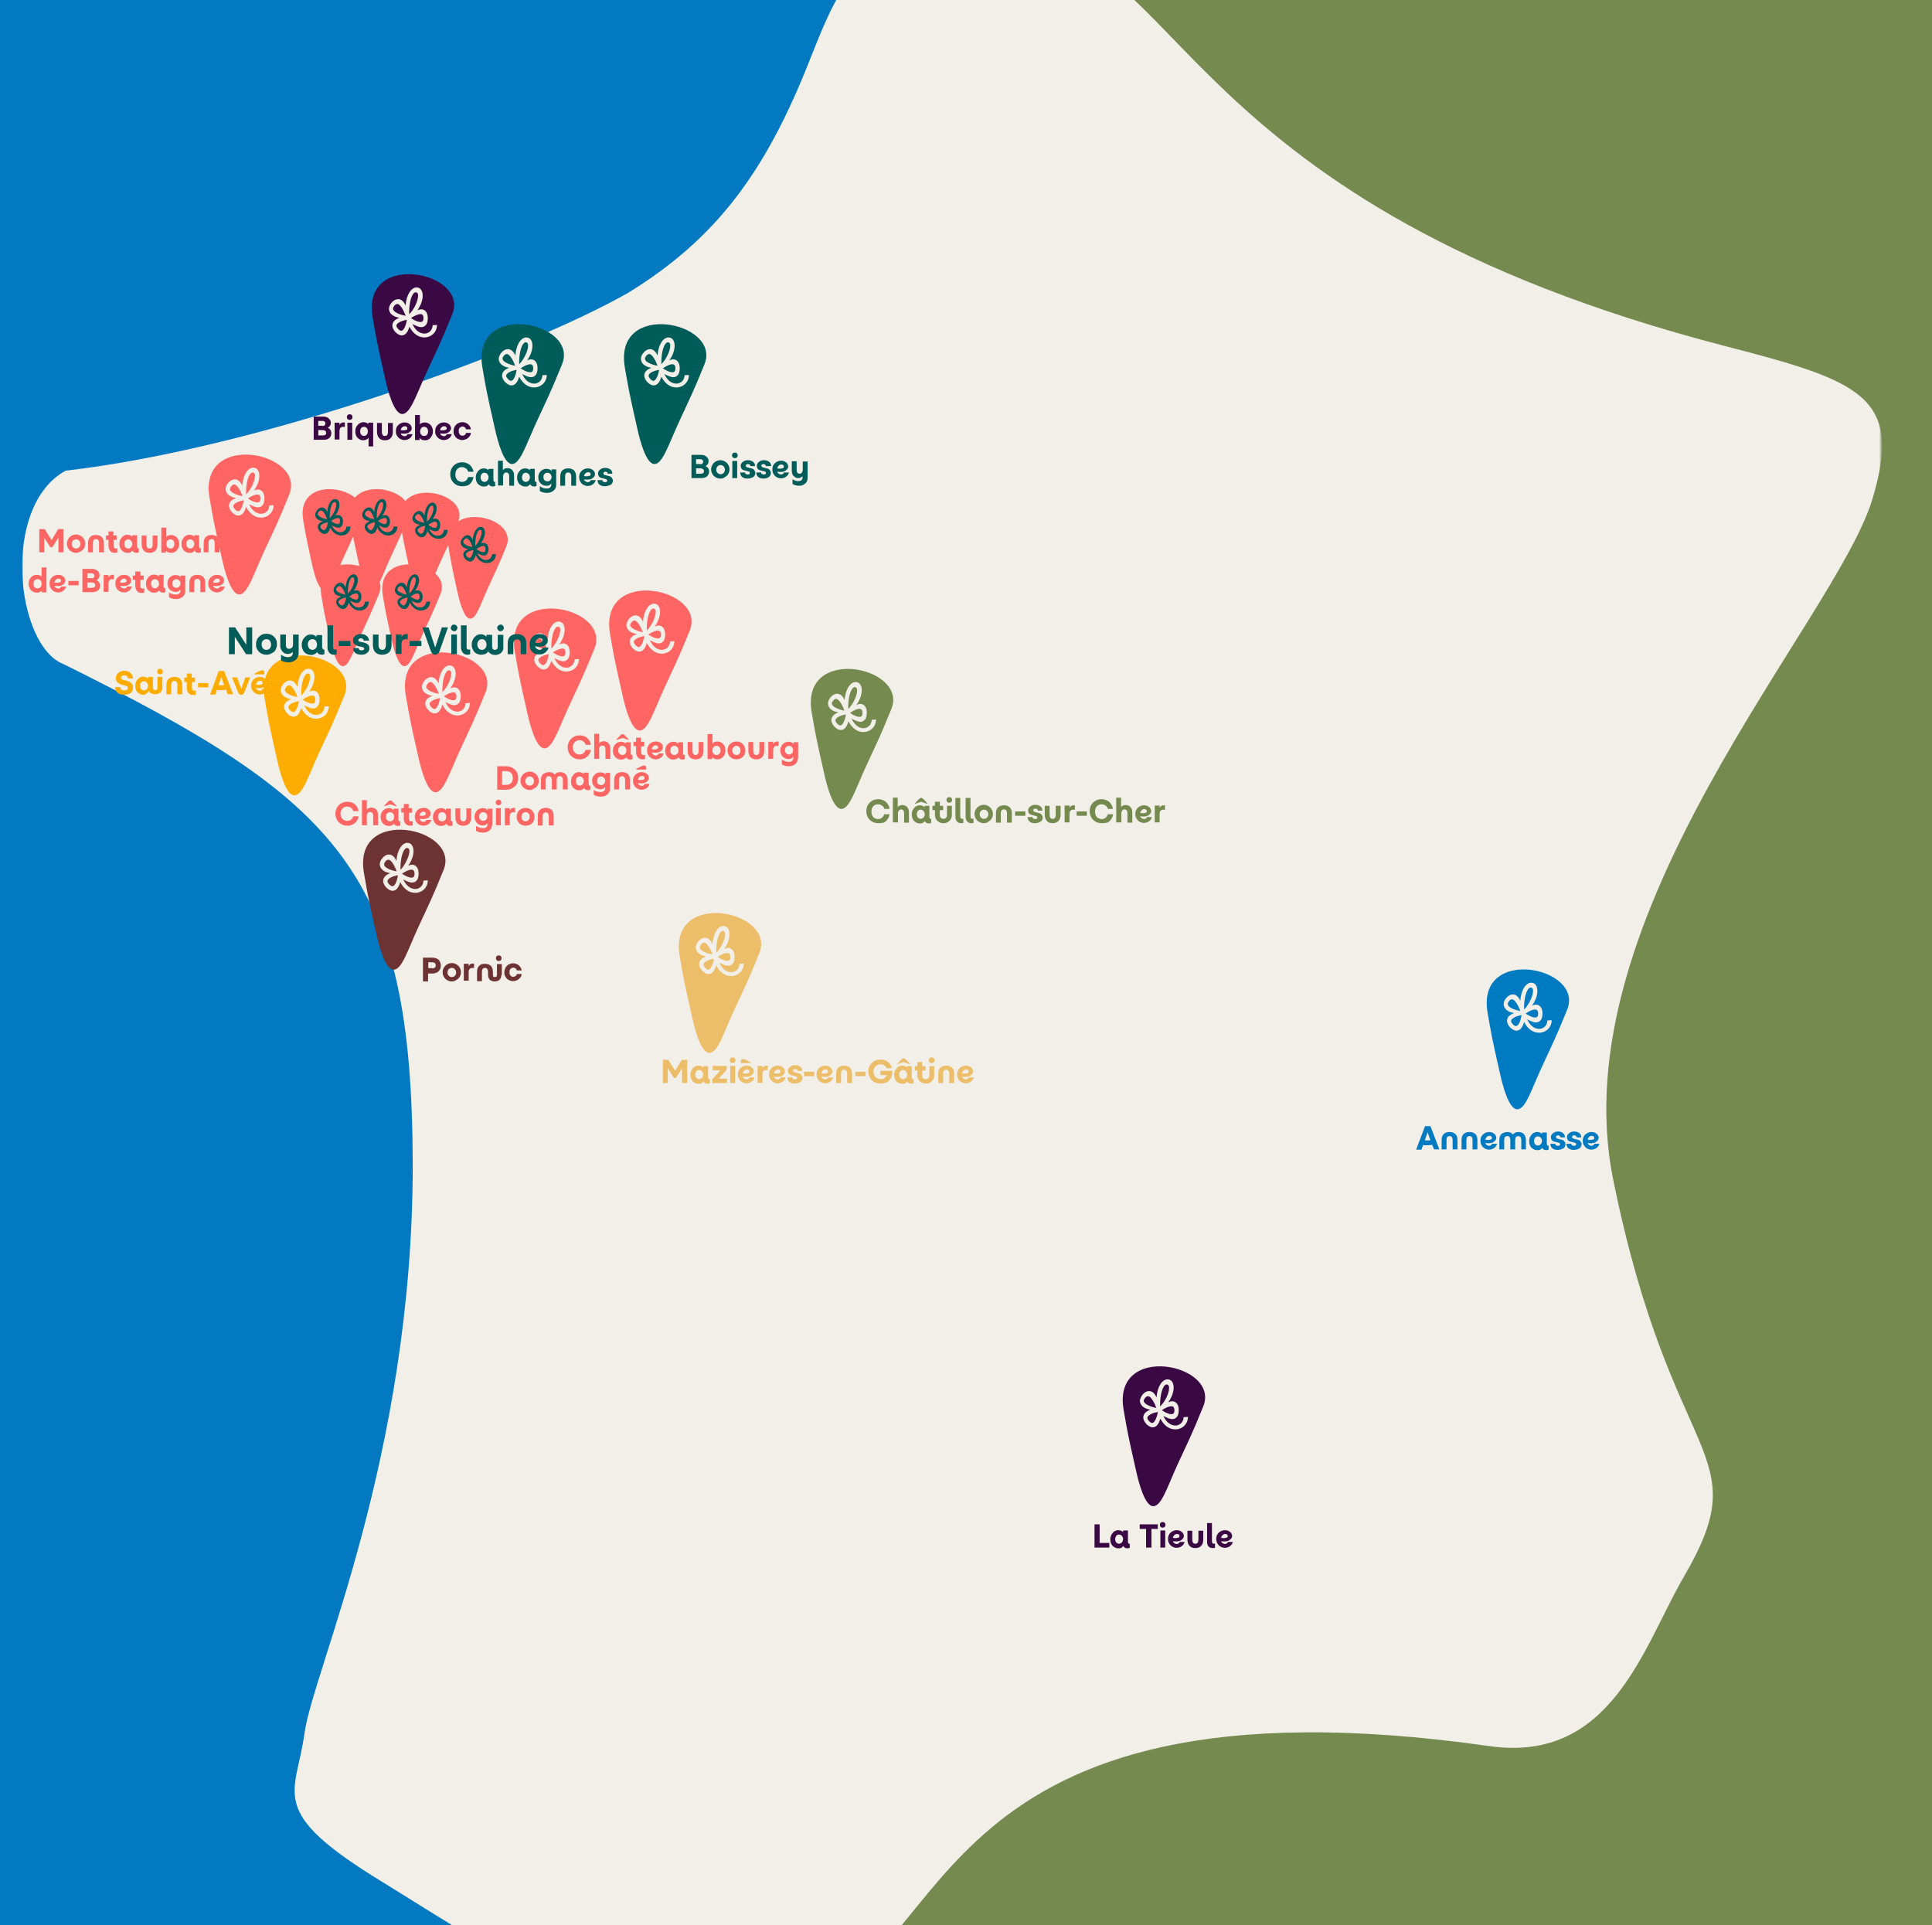 <?xml version="1.0" encoding="utf-8"?>
<!-- Generator: Adobe Illustrator 27.5.0, SVG Export Plug-In . SVG Version: 6.00 Build 0)  -->
<svg version="1.1" id="Calque_1" xmlns="http://www.w3.org/2000/svg" xmlns:xlink="http://www.w3.org/1999/xlink" x="0px" y="0px"
	 viewBox="0 0 756.9 754.2" style="enable-background:new 0 0 756.9 754.2;" xml:space="preserve">
<style type="text/css">
	.st0{fill:#0279C0;}
	.st1{fill:#FFFFFF;filter:url(#Adobe_OpacityMaskFilter);}
	.st2{mask:url(#mask0_3249_4584_00000101082100408470915910000007630682085567168176_);}
	.st3{fill:#758A4F;}
	.st4{fill:#FFFFFF;filter:url(#Adobe_OpacityMaskFilter_00000000202969026483195450000002232387677521665692_);}
	.st5{mask:url(#mask1_3249_4584_00000119840216975643679150000013401635540343462837_);}
	.st6{fill:#F2EEE8;}
	.st7{fill:#3A0842;}
	.st8{fill:#005C59;}
	.st9{fill:#007AC1;}
	.st10{fill:#FF6663;}
	.st11{fill:#FFAC00;}
	.st12{fill:#6D3332;}
	.st13{fill:#EDBE69;}
</style>
<path class="st0" d="M1024.3-3.1H-272.8v759.4h1297.1V-3.1z"/>
<defs>
	<filter id="Adobe_OpacityMaskFilter" filterUnits="userSpaceOnUse" x="335.4" y="-39.9" width="709.6" height="819.1">
		<feColorMatrix  type="matrix" values="1 0 0 0 0  0 1 0 0 0  0 0 1 0 0  0 0 0 1 0"/>
	</filter>
</defs>
<mask maskUnits="userSpaceOnUse" x="335.4" y="-39.9" width="709.6" height="819.1" id="mask0_3249_4584_00000101082100408470915910000007630682085567168176_">
	<path class="st1" d="M1024.3-3.1H-272.8v759.4h1297.1V-3.1z"/>
</mask>
<g class="st2">
	<path class="st3" d="M1045-39.9H335.4v819.1H1045V-39.9z"/>
</g>
<defs>
	
		<filter id="Adobe_OpacityMaskFilter_00000097463465197372440930000014302587777519365808_" filterUnits="userSpaceOnUse" x="8.7" y="-20.5" width="728.5" height="808.1">
		<feColorMatrix  type="matrix" values="1 0 0 0 0  0 1 0 0 0  0 0 1 0 0  0 0 0 1 0"/>
	</filter>
</defs>
<mask maskUnits="userSpaceOnUse" x="8.7" y="-20.5" width="728.5" height="808.1" id="mask1_3249_4584_00000119840216975643679150000013401635540343462837_">
	<path style="fill:#FFFFFF;filter:url(#Adobe_OpacityMaskFilter_00000097463465197372440930000014302587777519365808_);" d="
		M1024.3-3.1H-272.8v759.4h1297.1V-3.1z"/>
</mask>
<g class="st5">
	<path class="st6" d="M24.9,260.2c-18.7-7.2-24.7-61.8,0.8-75.8c77.2-8.9,181.3-47.3,220.4-69.7c34.2-21,53.7-46.9,71.1-91.1
		c17.4-44.2,20.5-44.2,84.7-44.2c60.5,0,59.2,100.7,274.4,156.3c53,13.7,69.4,19.8,57.2,60c-14.5,47.7-122.5,162.8-101.5,266.4
		c23.1,114.1,57,105.4,27.6,155.8c-15.7,26.9-28.1,73-76,66.2c-221.4-31.5-210.4,84.3-265,96.3c-72.2,23.2-123.5-15.4-169-43.2
		c-45.5-27.8-33.6-33.8-30.3-58.2c3.3-24.3,42.4-108.2,42.4-222.6C161.5,342,133.4,313.9,24.9,260.2z"/>
</g>
<path class="st7" d="M146,124.4c1.5,8.6,1.5,9,4.9,24c1,4.5,3.4,13.8,6.7,13.8c3.2,0,5.5-7.6,9.7-16.7c4.2-9.1,5.4-11.3,9.9-22.4
	C184,106.4,141.4,97.8,146,124.4z"/>
<path class="st6" d="M169.5,127.4c0,1.8-1.4,3.3-3.2,3.3c-2.2,0-3.9-1.8-4.7-3.8c0.2,0.1,0.4,0.3,0.7,0.4c2.2,1.1,3.5,1.2,4.5,0.1
	c0.5-0.5,0.8-1.5,0.8-2.7c0-1.2-0.3-2.2-0.8-2.7c-0.8-0.9-1.9-1.1-3.3-0.4c1.4-2,2.1-4,2.1-5.8c0-1.9-0.9-3.2-2.4-3.2
	c-2,0-4,2.7-4.3,7.1c-0.6-1.4-1.6-2.6-3.1-2.5c-0.7,0-1.7,0.5-2.4,1.4c-0.8,0.9-1.1,2-1,2.7c0.3,2,2.2,2.9,4.1,3.2
	c-1.9,0.7-2.8,1.7-2.8,3.1c0,0.7,0.4,1.6,1.2,2.5c0.8,0.8,1.7,1.3,2.4,1.3c1.5,0,2.4-1.1,3.1-3.4c1.4,2.7,3.5,4.2,5.8,4.2
	c2.8,0,5-2.1,5-4.9L169.5,127.4L169.5,127.4z M154,121.1c-0.1-0.5,0.2-0.9,0.5-1.3c0.3-0.4,0.7-0.7,1.2-0.7c0.9,0,2.3,2,3.2,4.6
	C156.1,123.2,154.1,122.1,154,121.1z M157.2,129.6c-0.4,0-0.8-0.3-1.2-0.7c-0.3-0.4-0.7-0.8-0.7-1.3c0-0.9,1.7-1.9,4.1-2.3
	C159,127.8,158.1,129.6,157.2,129.6z M160.3,123.1c0-0.3,0-0.6,0-0.9c0-3.9,1.1-7.7,2.6-7.7c0.4,0,0.9,0.3,0.9,1.3
	C163.8,117.7,162.4,121.1,160.3,123.1z M165.5,123.3c0.3,0.3,0.4,0.8,0.4,1.3s-0.1,1.1-0.4,1.3c-0.6,0.6-2.5,0.1-4.5-1.3
	C163,123.3,164.9,122.7,165.5,123.3z"/>
<path class="st8" d="M189,144c1.5,8.6,1.5,9,4.9,24c1,4.5,3.4,13.8,6.7,13.8c3.2,0,5.5-7.6,9.7-16.7c4.2-9.1,5.4-11.3,9.9-22.4
	C227,126,184.4,117.4,189,144z"/>
<path class="st6" d="M212.5,147c0,1.8-1.4,3.3-3.2,3.3c-2.2,0-3.9-1.8-4.7-3.8c0.2,0.1,0.4,0.3,0.7,0.4c2.2,1.1,3.5,1.2,4.5,0.1
	c0.5-0.5,0.8-1.5,0.8-2.7c0-1.2-0.3-2.2-0.8-2.7c-0.8-0.9-1.9-1.1-3.3-0.4c1.4-2,2.1-4,2.1-5.8c0-1.9-0.9-3.2-2.4-3.2
	c-2,0-4,2.7-4.3,7.1c-0.6-1.4-1.6-2.6-3.1-2.5c-0.7,0-1.7,0.5-2.4,1.4c-0.8,0.9-1.1,2-1,2.7c0.3,2,2.2,2.9,4.1,3.2
	c-1.9,0.7-2.8,1.7-2.8,3.1c0,0.7,0.4,1.6,1.2,2.5c0.8,0.8,1.7,1.3,2.4,1.3c1.5,0,2.4-1.1,3.1-3.4c1.4,2.7,3.5,4.2,5.8,4.2
	c2.8,0,5-2.1,5-4.9L212.5,147L212.5,147z M196.9,140.7c-0.1-0.5,0.2-0.9,0.5-1.3c0.3-0.4,0.7-0.7,1.2-0.7c0.9,0,2.3,2,3.2,4.6
	C199.2,142.8,197.1,141.7,196.9,140.7z M200.2,149.2c-0.4,0-0.8-0.3-1.2-0.7c-0.3-0.4-0.7-0.8-0.7-1.3c0-0.9,1.7-1.9,4.1-2.3
	C202,147.5,201.1,149.2,200.2,149.2z M203.4,142.7c0-0.3,0-0.6,0-0.9c0-3.9,1.1-7.7,2.6-7.7c0.4,0,0.9,0.3,0.9,1.3
	C206.9,137.3,205.4,140.7,203.4,142.7z M208.5,143c0.3,0.3,0.4,0.8,0.4,1.3s-0.1,1.1-0.4,1.3c-0.6,0.6-2.5,0.1-4.5-1.3
	C206,142.9,207.9,142.3,208.5,143z"/>
<path class="st8" d="M244.8,144c1.5,8.6,1.5,9,4.9,24c1,4.5,3.4,13.8,6.7,13.8c3.2,0,5.5-7.6,9.7-16.7c4.2-9.1,5.4-11.3,9.9-22.4
	C282.7,126,240.2,117.4,244.8,144z"/>
<path class="st6" d="M268.2,147c0,1.8-1.4,3.3-3.2,3.3c-2.2,0-3.9-1.8-4.7-3.8c0.2,0.1,0.4,0.3,0.7,0.4c2.2,1.1,3.5,1.2,4.5,0.1
	c0.5-0.5,0.8-1.5,0.8-2.7c0-1.2-0.3-2.2-0.8-2.7c-0.8-0.9-1.9-1.1-3.3-0.4c1.4-2,2.1-4,2.1-5.8c0-1.9-0.9-3.2-2.4-3.2
	c-2,0-4,2.7-4.3,7.1c-0.6-1.4-1.6-2.6-3.1-2.5c-0.7,0-1.7,0.5-2.4,1.4c-0.8,0.9-1.1,2-1,2.7c0.3,2,2.2,2.9,4.1,3.2
	c-1.9,0.7-2.8,1.7-2.8,3.1c0,0.7,0.4,1.6,1.2,2.5c0.8,0.8,1.7,1.3,2.4,1.3c1.5,0,2.4-1.1,3.1-3.4c1.4,2.7,3.5,4.2,5.8,4.2
	c2.8,0,5-2.1,5-4.9L268.2,147L268.2,147z M252.7,140.7c-0.1-0.5,0.2-0.9,0.5-1.3s0.7-0.7,1.2-0.7c0.9,0,2.3,2,3.2,4.6
	C254.9,142.8,252.8,141.7,252.7,140.7z M256,149.2c-0.4,0-0.8-0.3-1.2-0.7c-0.3-0.4-0.7-0.8-0.7-1.3c0-0.9,1.7-1.9,4.1-2.3
	C257.8,147.5,256.8,149.2,256,149.2z M259.1,142.7c0-0.3,0-0.6,0-0.9c0-3.9,1.1-7.7,2.6-7.7c0.4,0,0.9,0.3,0.9,1.3
	C262.6,137.3,261.1,140.7,259.1,142.7z M264.2,143c0.3,0.3,0.4,0.8,0.4,1.3s-0.1,1.1-0.4,1.3c-0.6,0.6-2.5,0.1-4.5-1.3
	C261.7,142.9,263.6,142.3,264.2,143z"/>
<path class="st9" d="M582.8,396.8c1.5,8.6,1.5,9,4.9,24c1,4.5,3.4,13.8,6.7,13.8c3.3,0,5.5-7.6,9.7-16.7c4.2-9.1,5.4-11.3,9.9-22.4
	C620.7,378.8,578.2,370.2,582.8,396.8z"/>
<path class="st6" d="M606.2,399.8c0,1.8-1.4,3.3-3.2,3.3c-2.2,0-3.9-1.8-4.7-3.8c0.2,0.1,0.4,0.3,0.7,0.4c2.2,1.1,3.5,1.2,4.5,0.1
	c0.5-0.5,0.8-1.5,0.8-2.7c0-1.2-0.3-2.2-0.8-2.7c-0.8-0.9-1.9-1.1-3.3-0.4c1.4-2,2.1-4,2.1-5.8c0-1.9-0.9-3.2-2.4-3.2
	c-2,0-4,2.7-4.3,7.1c-0.6-1.4-1.6-2.6-3.1-2.5c-0.7,0-1.7,0.5-2.4,1.4c-0.8,0.9-1.1,2-1,2.7c0.3,2,2.2,2.9,4.1,3.2
	c-1.9,0.7-2.8,1.7-2.8,3.1c0,0.7,0.4,1.6,1.2,2.5c0.8,0.8,1.7,1.3,2.4,1.3c1.5,0,2.4-1.1,3.1-3.4c1.4,2.7,3.5,4.2,5.8,4.2
	c2.8,0,5-2.1,5-4.9L606.2,399.8L606.2,399.8z M590.7,393.5c-0.1-0.5,0.2-0.9,0.5-1.3c0.3-0.4,0.7-0.7,1.2-0.7c0.9,0,2.3,2,3.2,4.6
	C592.9,395.6,590.8,394.5,590.7,393.5z M593.9,402c-0.4,0-0.8-0.3-1.2-0.7c-0.3-0.4-0.7-0.8-0.7-1.3c0-0.9,1.7-1.9,4.1-2.3
	C595.7,400.3,594.8,402,593.9,402z M597.1,395.5c0-0.3,0-0.6,0-0.9c0-3.9,1.1-7.7,2.6-7.7c0.4,0,0.9,0.3,0.9,1.3
	C600.6,390.1,599.1,393.5,597.1,395.5z M602.2,395.8c0.3,0.3,0.4,0.8,0.4,1.3c0,0.5-0.1,1.1-0.4,1.3c-0.6,0.6-2.5,0.1-4.5-1.3
	C599.7,395.7,601.6,395.1,602.2,395.8z"/>
<path class="st7" d="M440.2,552.3c1.5,8.6,1.5,9,4.9,24c1,4.5,3.4,13.8,6.7,13.8c3.3,0,5.5-7.6,9.7-16.7c4.2-9.1,5.4-11.3,9.9-22.4
	C478.2,534.3,435.6,525.7,440.2,552.3z"/>
<path class="st6" d="M463.7,555.2c0,1.8-1.4,3.3-3.2,3.3c-2.2,0-3.9-1.8-4.7-3.8c0.2,0.1,0.4,0.3,0.7,0.4c2.2,1.1,3.5,1.2,4.5,0.1
	c0.5-0.5,0.8-1.5,0.8-2.7c0-1.2-0.3-2.2-0.8-2.7c-0.8-0.9-1.9-1.1-3.3-0.4c1.4-2,2.1-4,2.1-5.8c0-1.9-0.9-3.2-2.4-3.2
	c-2,0-4,2.7-4.3,7.1c-0.6-1.4-1.6-2.6-3.1-2.5c-0.7,0-1.7,0.5-2.4,1.4c-0.7,0.9-1.1,2-1,2.7c0.3,2,2.2,2.9,4.1,3.2
	c-1.9,0.7-2.8,1.7-2.8,3.1c0,0.7,0.4,1.6,1.2,2.5c0.8,0.8,1.7,1.3,2.4,1.3c1.5,0,2.4-1.1,3.1-3.4c1.4,2.7,3.5,4.2,5.8,4.2
	c2.8,0,5-2.1,5-4.9L463.7,555.2L463.7,555.2z M448.1,549c-0.1-0.5,0.2-0.9,0.5-1.3c0.3-0.4,0.7-0.7,1.2-0.7c0.9,0,2.3,2,3.2,4.6
	C450.4,551.1,448.3,550,448.1,549z M451.4,557.5c-0.4,0-0.8-0.3-1.2-0.7c-0.3-0.4-0.7-0.8-0.7-1.3c0-0.9,1.7-1.9,4.1-2.3
	C453.2,555.7,452.2,557.5,451.4,557.5z M454.5,551c0-0.3,0-0.6,0-0.9c0-3.9,1.1-7.7,2.6-7.7c0.4,0,0.9,0.3,0.9,1.3
	C458.1,545.6,456.6,549,454.5,551z M459.7,551.2c0.3,0.3,0.4,0.8,0.4,1.3s-0.1,1.1-0.4,1.3c-0.6,0.6-2.5,0.1-4.5-1.3
	C457.2,551.1,459.1,550.6,459.7,551.2z"/>
<path class="st3" d="M318,279.1c1.5,8.6,1.5,9,4.9,24c1,4.5,3.4,13.8,6.7,13.8c3.3,0,5.5-7.6,9.7-16.7c4.2-9.1,5.4-11.3,9.9-22.4
	C356,261.1,313.4,252.4,318,279.1z"/>
<path class="st6" d="M341.5,282c0,1.8-1.4,3.3-3.2,3.3c-2.2,0-3.8-1.8-4.7-3.8c0.2,0.1,0.4,0.3,0.7,0.4c2.2,1.1,3.5,1.2,4.5,0.1
	c0.5-0.5,0.8-1.5,0.8-2.7c0-1.2-0.3-2.2-0.8-2.7c-0.8-0.9-1.9-1.1-3.3-0.4c1.4-2,2.1-4,2.1-5.8c0-1.9-0.9-3.2-2.4-3.2
	c-2,0-4,2.7-4.3,7.1c-0.6-1.4-1.6-2.6-3.1-2.5c-0.7,0-1.7,0.5-2.4,1.4c-0.8,0.9-1.1,2-1,2.7c0.3,2,2.2,2.9,4.1,3.2
	c-1.9,0.7-2.8,1.7-2.8,3.1c0,0.7,0.4,1.6,1.2,2.5c0.8,0.8,1.7,1.3,2.4,1.3c1.5,0,2.4-1.1,3.1-3.4c1.4,2.7,3.5,4.2,5.8,4.2
	c2.8,0,5-2.1,5-4.9L341.5,282L341.5,282z M325.9,275.8c-0.1-0.5,0.2-0.9,0.5-1.3c0.3-0.4,0.7-0.7,1.2-0.7c0.9,0,2.3,2,3.2,4.6
	C328.1,277.9,326.1,276.8,325.9,275.8z M329.2,284.2c-0.4,0-0.8-0.3-1.2-0.7c-0.4-0.4-0.7-0.8-0.7-1.3c0-0.9,1.7-1.9,4.1-2.3
	C331,282.5,330,284.3,329.2,284.2z M332.3,277.8c0-0.3,0-0.6,0-0.9c0-3.9,1.1-7.7,2.6-7.7c0.4,0,0.9,0.3,0.9,1.3
	C335.8,272.3,334.4,275.8,332.3,277.8z M337.5,278c0.3,0.3,0.4,0.8,0.4,1.3s-0.1,1.1-0.4,1.3c-0.6,0.6-2.5,0.1-4.5-1.3
	C335,277.9,336.9,277.3,337.5,278z"/>
<path class="st10" d="M239,248.4c1.5,8.6,1.5,9,4.9,24c1,4.5,3.4,13.8,6.7,13.8c3.3,0,5.5-7.6,9.7-16.7c4.2-9.1,5.4-11.3,9.9-22.4
	C277,230.4,234.4,221.7,239,248.4z"/>
<path class="st6" d="M262.5,251.3c0,1.8-1.4,3.3-3.2,3.3c-2.2,0-3.9-1.8-4.7-3.8c0.2,0.1,0.4,0.3,0.7,0.4c2.2,1.1,3.5,1.2,4.5,0.1
	c0.5-0.5,0.8-1.5,0.8-2.7s-0.3-2.2-0.8-2.7c-0.8-0.9-1.9-1.1-3.3-0.4c1.4-2,2.1-4,2.1-5.8c0-1.9-0.9-3.2-2.4-3.2c-2,0-4,2.7-4.3,7.1
	c-0.6-1.4-1.6-2.6-3.1-2.5c-0.7,0-1.7,0.5-2.4,1.4c-0.7,0.9-1.1,2-1,2.7c0.3,2,2.2,2.9,4.1,3.2c-1.9,0.7-2.8,1.7-2.8,3.1
	c0,0.7,0.4,1.6,1.2,2.5c0.8,0.8,1.7,1.3,2.4,1.3c1.5,0,2.4-1.1,3.1-3.4c1.4,2.7,3.5,4.2,5.8,4.2c2.8,0,5-2.1,5-4.9L262.5,251.3
	L262.5,251.3z M246.9,245.1c-0.1-0.5,0.2-0.9,0.5-1.3c0.3-0.4,0.7-0.7,1.2-0.7c0.9,0,2.3,2,3.2,4.6
	C249.2,247.2,247.1,246,246.9,245.1z M250.2,253.5c-0.4,0-0.8-0.3-1.2-0.7c-0.3-0.4-0.7-0.8-0.7-1.3c0-0.9,1.7-1.9,4.1-2.3
	C252,251.7,251.1,253.6,250.2,253.5z M253.4,247c0-0.3,0-0.6,0-0.9c0-3.9,1.1-7.7,2.6-7.7c0.4,0,0.9,0.3,0.9,1.3
	C256.9,241.6,255.4,245.1,253.4,247z M258.5,247.3c0.3,0.3,0.4,0.8,0.4,1.3c0,0.5-0.1,1.1-0.4,1.3c-0.6,0.6-2.5,0.1-4.5-1.3
	C256,247.2,257.9,246.7,258.5,247.3z"/>
<path class="st10" d="M82.1,195.1c1.5,8.6,1.5,9,4.9,24c1,4.5,3.4,13.8,6.7,13.8s5.5-7.6,9.7-16.7c4.2-9.1,5.4-11.3,9.9-22.4
	C120.1,177.1,77.5,168.5,82.1,195.1z"/>
<path class="st6" d="M105.5,198c0,1.8-1.4,3.3-3.2,3.3c-2.2,0-3.9-1.8-4.7-3.8c0.2,0.1,0.4,0.3,0.7,0.4c2.2,1.1,3.5,1.2,4.5,0.1
	c0.5-0.5,0.8-1.5,0.8-2.7c0-1.2-0.3-2.2-0.8-2.7c-0.8-0.9-1.9-1.1-3.3-0.4c1.4-2,2.1-4,2.1-5.8c0-1.9-0.9-3.2-2.4-3.2
	c-2,0-4,2.7-4.3,7.1c-0.6-1.4-1.6-2.6-3.1-2.5c-0.7,0-1.7,0.5-2.4,1.4c-0.8,0.9-1.1,2-1,2.7c0.3,2,2.2,2.9,4.1,3.2
	c-1.9,0.7-2.8,1.7-2.8,3.1c0,0.7,0.4,1.6,1.2,2.5c0.8,0.8,1.7,1.3,2.4,1.3c1.5,0,2.4-1.1,3.1-3.4c1.4,2.7,3.5,4.2,5.8,4.2
	c2.8,0,5-2.1,5-4.9L105.5,198L105.5,198z M90.1,191.8c-0.1-0.5,0.2-0.9,0.5-1.3c0.3-0.4,0.7-0.7,1.2-0.7c0.9,0,2.3,2,3.2,4.6
	C92.2,193.9,90.2,192.7,90.1,191.8z M93.3,200.3c-0.4,0-0.8-0.3-1.2-0.7c-0.3-0.4-0.7-0.8-0.7-1.3c0-0.9,1.7-1.9,4.1-2.3
	C95.1,198.4,94.2,200.3,93.3,200.3z M96.4,193.7c0-0.3,0-0.6,0-0.9c0-3.9,1.1-7.7,2.6-7.7c0.4,0,0.9,0.3,0.9,1.3
	C99.9,188.3,98.4,191.8,96.4,193.7z M101.6,194c0.3,0.3,0.4,0.8,0.4,1.3s-0.1,1.1-0.4,1.3c-0.6,0.6-2.5,0.1-4.5-1.3
	C99.1,193.9,100.9,193.4,101.6,194z"/>
<path class="st11" d="M103.7,273.8c1.5,8.6,1.5,9,4.9,24c1,4.5,3.4,13.8,6.7,13.8c3.3,0,5.5-7.6,9.7-16.7c4.2-9.1,5.4-11.3,9.9-22.4
	C141.6,255.8,99.1,247.2,103.7,273.8z"/>
<path class="st6" d="M127.1,276.8c0,1.8-1.4,3.3-3.2,3.3c-2.2,0-3.9-1.8-4.7-3.8c0.2,0.1,0.4,0.3,0.7,0.4c2.2,1.1,3.5,1.2,4.5,0.1
	c0.5-0.5,0.8-1.5,0.8-2.7c0-1.2-0.3-2.2-0.8-2.7c-0.8-0.9-1.9-1.1-3.3-0.4c1.4-2,2.1-4,2.1-5.8c0-1.9-0.9-3.2-2.4-3.2
	c-2,0-4,2.7-4.3,7.1c-0.6-1.4-1.6-2.6-3.1-2.5c-0.7,0-1.7,0.5-2.4,1.4c-0.8,0.9-1.1,2-1,2.7c0.3,2,2.2,2.9,4.1,3.2
	c-1.9,0.7-2.8,1.7-2.8,3.1c0,0.7,0.4,1.6,1.2,2.5s1.7,1.3,2.4,1.3c1.5,0,2.4-1.1,3.1-3.4c1.4,2.7,3.5,4.2,5.8,4.2c2.8,0,5-2.1,5-4.9
	L127.1,276.8L127.1,276.8z M111.6,270.5c-0.1-0.5,0.2-0.9,0.5-1.3c0.3-0.4,0.7-0.7,1.2-0.7c0.9,0,2.3,2,3.2,4.6
	C113.8,272.6,111.8,271.5,111.6,270.5z M114.9,279c-0.4,0-0.8-0.3-1.2-0.7c-0.3-0.4-0.7-0.8-0.7-1.3c0-0.9,1.7-1.9,4.1-2.3
	C116.7,277.2,115.7,279,114.9,279z M118,272.5c0-0.3,0-0.6,0-0.9c0-3.9,1.1-7.7,2.6-7.7c0.4,0,0.9,0.3,0.9,1.3
	C121.5,267.1,120,270.5,118,272.5z M123.1,272.8c0.3,0.3,0.4,0.8,0.4,1.3s-0.1,1.1-0.4,1.3c-0.6,0.6-2.5,0.1-4.5-1.3
	C120.6,272.7,122.5,272.1,123.1,272.8z"/>
<path class="st10" d="M118.8,203.9c1.1,6.3,1.1,6.5,3.5,17.4c0.7,3.2,2.5,10.1,4.9,10.1c2.4,0,4-5.5,7-12.1c3-6.6,3.9-8.2,7.2-16.3
	C146.3,190.9,115.5,184.7,118.8,203.9z"/>
<path class="st8" d="M135.8,206.1c0,1.3-1,2.4-2.4,2.4c-1.6,0-2.8-1.3-3.4-2.7c0.1,0.1,0.3,0.2,0.5,0.3c1.6,0.8,2.6,0.9,3.3,0.1
	c0.3-0.4,0.6-1.1,0.6-1.9c0-0.8-0.3-1.5-0.6-1.9c-0.6-0.6-1.4-0.8-2.4-0.4c1-1.4,1.6-3,1.6-4.2c0-1.4-0.7-2.3-1.7-2.3
	c-1.4,0-2.9,2-3.1,5.1c-0.5-1.1-1.1-1.9-2.2-1.8c-0.5,0-1.2,0.4-1.8,1.1c-0.5,0.7-0.8,1.4-0.7,2c0.2,1.5,1.6,2.1,3,2.3
	c-1.4,0.6-2,1.2-2,2.3c0,0.5,0.3,1.2,0.9,1.8c0.6,0.6,1.2,0.9,1.7,0.9c1.1,0,1.8-0.8,2.3-2.5c0.9,2,2.6,3.1,4.3,3.1
	c2.1,0,3.6-1.5,3.6-3.5H135.8z M124.5,201.5c-0.1-0.4,0.1-0.7,0.4-1c0.3-0.3,0.5-0.5,0.9-0.5c0.7,0,1.7,1.4,2.3,3.4
	C126.1,203.1,124.7,202.2,124.5,201.5z M126.9,207.7c-0.3,0-0.6-0.2-0.9-0.5c-0.3-0.3-0.5-0.6-0.5-0.9c0-0.6,1.2-1.4,3-1.7
	C128.2,206.4,127.6,207.7,126.9,207.7z M129.2,203c0-0.2,0-0.4,0-0.7c0-2.8,0.8-5.6,1.9-5.6c0.3,0,0.6,0.2,0.6,0.9
	C131.8,199.1,130.7,201.5,129.2,203z M132.9,203.1c0.2,0.2,0.3,0.6,0.3,1c0,0.4-0.1,0.8-0.3,1c-0.4,0.5-1.8,0.1-3.2-1
	C131.1,203.1,132.5,202.7,132.9,203.1z"/>
<path class="st10" d="M137.2,203.9c1.1,6.3,1.1,6.5,3.5,17.4c0.7,3.2,2.5,10.1,4.9,10.1c2.4,0,4-5.5,7-12.1c3-6.6,3.9-8.2,7.2-16.3
	C164.8,190.9,133.9,184.7,137.2,203.9z"/>
<path class="st8" d="M154.2,206.1c0,1.3-1,2.4-2.4,2.4c-1.6,0-2.8-1.3-3.4-2.7c0.1,0.1,0.3,0.2,0.5,0.3c1.6,0.8,2.6,0.9,3.3,0.1
	c0.3-0.4,0.6-1.1,0.6-1.9c0-0.8-0.3-1.5-0.6-1.9c-0.6-0.6-1.4-0.8-2.4-0.4c1-1.4,1.6-3,1.6-4.2c0-1.4-0.7-2.3-1.7-2.3
	c-1.4,0-2.9,2-3.1,5.1c-0.5-1.1-1.1-1.9-2.2-1.8c-0.5,0-1.2,0.4-1.8,1.1c-0.5,0.7-0.8,1.4-0.7,2c0.2,1.5,1.6,2.1,3,2.3
	c-1.4,0.6-2,1.2-2,2.3c0,0.5,0.3,1.2,0.9,1.8c0.6,0.6,1.2,0.9,1.7,0.9c1.1,0,1.8-0.8,2.3-2.5c0.9,2,2.6,3.1,4.3,3.1
	c2.1,0,3.6-1.5,3.6-3.5H154.2z M143,201.5c-0.1-0.4,0.1-0.7,0.4-1c0.3-0.3,0.5-0.5,0.9-0.5c0.7,0,1.7,1.4,2.3,3.4
	C144.6,203.1,143.1,202.2,143,201.5z M145.3,207.7c-0.3,0-0.6-0.2-0.9-0.5c-0.3-0.3-0.5-0.6-0.5-0.9c0-0.6,1.2-1.4,3-1.7
	C146.7,206.4,146,207.7,145.3,207.7z M147.6,203c0-0.2,0-0.4,0-0.7c0-2.8,0.8-5.6,1.9-5.6c0.3,0,0.6,0.2,0.6,0.9
	C150.2,199.1,149.1,201.5,147.6,203z M151.3,203.1c0.2,0.2,0.3,0.6,0.3,1c0,0.4-0.1,0.8-0.3,1c-0.4,0.5-1.8,0.1-3.2-1
	C149.5,203.1,150.9,202.7,151.3,203.1z"/>
<path class="st10" d="M125.9,233.5c1.1,6.3,1.1,6.5,3.5,17.4c0.7,3.2,2.5,10.1,4.9,10.1c2.4,0,4-5.5,7-12.1c3-6.6,3.9-8.2,7.2-16.3
	C153.5,220.4,122.6,214.1,125.9,233.5z"/>
<path class="st8" d="M143,235.6c0,1.3-1,2.4-2.4,2.4c-1.6,0-2.8-1.3-3.4-2.7c0.1,0.1,0.3,0.2,0.5,0.3c1.6,0.8,2.6,0.9,3.3,0.1
	c0.3-0.4,0.6-1.1,0.6-1.9c0-0.8-0.3-1.5-0.6-1.9c-0.6-0.6-1.4-0.8-2.4-0.4c1-1.4,1.6-3,1.6-4.2c0-1.4-0.7-2.3-1.7-2.3
	c-1.4,0-2.9,2-3.1,5.1c-0.5-1.1-1.1-1.9-2.2-1.8c-0.5,0-1.2,0.4-1.8,1.1c-0.5,0.7-0.8,1.4-0.7,2c0.2,1.5,1.6,2.1,3,2.3
	c-1.4,0.6-2,1.2-2,2.2c0,0.5,0.3,1.2,0.9,1.8c0.6,0.6,1.2,0.9,1.7,0.9c1.1,0,1.8-0.8,2.3-2.5c0.9,2,2.6,3.1,4.3,3.1
	c2.1,0,3.6-1.5,3.6-3.5H143z M131.7,231.1c-0.1-0.4,0.1-0.7,0.4-1c0.3-0.3,0.5-0.5,0.9-0.5c0.7,0,1.7,1.4,2.3,3.4
	C133.3,232.5,131.8,231.8,131.7,231.1z M134,237.2c-0.3,0-0.6-0.2-0.9-0.5c-0.3-0.3-0.5-0.6-0.5-0.9c0-0.6,1.2-1.4,3-1.7
	C135.4,235.9,134.7,237.2,134,237.2z M136.3,232.5c0-0.2,0-0.4,0-0.7c0-2.8,0.8-5.6,1.9-5.6c0.3,0,0.6,0.2,0.6,0.9
	C138.9,228.5,137.8,231.1,136.3,232.5z M140.1,232.7c0.2,0.2,0.3,0.6,0.3,1c0,0.4-0.1,0.8-0.3,1c-0.4,0.5-1.8,0.1-3.2-1
	C138.2,232.6,139.7,232.2,140.1,232.7z"/>
<path class="st10" d="M156.9,205.3c1.1,6.3,1.1,6.5,3.5,17.4c0.7,3.2,2.5,10.1,4.9,10.1c2.4,0,4-5.5,7-12.1c3-6.6,3.9-8.2,7.2-16.3
	C184.4,192.3,153.6,186.1,156.9,205.3z"/>
<path class="st8" d="M173.9,207.5c0,1.3-1,2.4-2.4,2.4c-1.6,0-2.8-1.3-3.4-2.7c0.1,0.1,0.3,0.2,0.5,0.3c1.6,0.8,2.6,0.9,3.3,0.1
	c0.3-0.4,0.6-1.1,0.6-1.9s-0.3-1.5-0.6-1.9c-0.6-0.6-1.4-0.8-2.4-0.4c1-1.4,1.6-3,1.6-4.2c0-1.4-0.7-2.3-1.7-2.3
	c-1.4,0-2.9,2-3.1,5.1c-0.5-1.1-1.1-1.9-2.2-1.8c-0.5,0-1.2,0.4-1.8,1.1c-0.5,0.7-0.8,1.4-0.7,2c0.2,1.5,1.6,2.1,3,2.3
	c-1.4,0.6-2,1.2-2,2.2c0,0.5,0.3,1.2,0.9,1.8c0.5,0.6,1.2,0.9,1.7,0.9c1.1,0,1.8-0.8,2.3-2.5c0.9,2,2.6,3.1,4.3,3.1
	c2.1,0,3.6-1.5,3.6-3.5H173.9z M162.6,202.9c-0.1-0.4,0.1-0.7,0.4-1c0.3-0.3,0.5-0.5,0.9-0.5c0.7,0,1.7,1.4,2.3,3.4
	C164.2,204.5,162.8,203.6,162.6,202.9z M165,209.1c-0.3,0-0.6-0.2-0.9-0.5c-0.3-0.3-0.5-0.6-0.5-0.9c0-0.6,1.2-1.4,3-1.7
	C166.3,207.9,165.7,209.1,165,209.1z M167.3,204.4c0-0.2,0-0.4,0-0.7c0-2.8,0.8-5.6,1.9-5.6c0.3,0,0.6,0.2,0.6,0.9
	C169.9,200.5,168.8,202.9,167.3,204.4z M171,204.6c0.2,0.2,0.3,0.6,0.3,1c0,0.4-0.1,0.8-0.3,1c-0.4,0.5-1.8,0.1-3.2-1
	C169.2,204.6,170.6,204.1,171,204.6z"/>
<path class="st10" d="M201.7,255.4c1.5,8.6,1.5,9,4.9,24c1,4.5,3.4,13.8,6.7,13.8c3.2,0,5.5-7.6,9.7-16.7c4.2-9.1,5.4-11.3,9.9-22.4
	C239.6,237.4,197.1,228.8,201.7,255.4z"/>
<path class="st6" d="M225.1,258.3c0,1.8-1.4,3.3-3.2,3.3c-2.2,0-3.9-1.8-4.7-3.8c0.2,0.1,0.4,0.3,0.7,0.4c2.2,1.1,3.5,1.2,4.5,0.1
	c0.5-0.5,0.8-1.5,0.8-2.7c0-1.2-0.3-2.2-0.8-2.7c-0.8-0.9-1.9-1.1-3.3-0.4c1.4-2,2.1-4,2.1-5.8c0-1.9-0.9-3.2-2.4-3.2
	c-2,0-4,2.7-4.3,7.1c-0.6-1.4-1.6-2.6-3.1-2.5c-0.7,0-1.7,0.5-2.4,1.4c-0.8,0.9-1.1,2-1,2.7c0.3,2,2.2,2.9,4.1,3.2
	c-1.9,0.7-2.8,1.7-2.8,3.1c0,0.7,0.4,1.6,1.2,2.5c0.8,0.8,1.7,1.3,2.4,1.3c1.5,0,2.4-1.1,3.1-3.4c1.4,2.7,3.5,4.2,5.8,4.2
	c2.8,0,5-2.1,5-4.9L225.1,258.3L225.1,258.3z M209.6,252.1c-0.1-0.5,0.2-0.9,0.5-1.3c0.3-0.4,0.7-0.7,1.2-0.7c0.9,0,2.3,2,3.2,4.6
	C211.8,254.2,209.7,253.1,209.6,252.1z M212.8,260.6c-0.4,0-0.8-0.3-1.2-0.7c-0.3-0.4-0.7-0.8-0.7-1.3c0-0.9,1.7-1.9,4.1-2.3
	C214.6,258.8,213.7,260.6,212.8,260.6z M216,254.1c0-0.3,0-0.6,0-0.9c0-3.9,1.1-7.7,2.6-7.7c0.4,0,0.9,0.3,0.9,1.3
	C219.5,248.7,218,252.1,216,254.1z M221.1,254.3c0.3,0.3,0.4,0.8,0.4,1.3s-0.1,1.1-0.4,1.3c-0.6,0.6-2.5,0.1-4.5-1.3
	C218.6,254.3,220.5,253.7,221.1,254.3z"/>
<path class="st10" d="M159,272.6c1.5,8.6,1.5,9,4.9,24c1,4.5,3.4,13.8,6.7,13.8c3.2,0,5.5-7.6,9.7-16.7c4.2-9.1,5.4-11.3,9.9-22.4
	C196.9,254.6,154.4,246,159,272.6z"/>
<path class="st6" d="M182.4,275.5c0,1.8-1.4,3.3-3.2,3.3c-2.2,0-3.9-1.8-4.7-3.8c0.2,0.1,0.4,0.3,0.7,0.4c2.2,1.1,3.5,1.2,4.5,0.1
	c0.5-0.5,0.8-1.5,0.8-2.7c0-1.2-0.3-2.2-0.8-2.7c-0.8-0.9-1.9-1.1-3.3-0.4c1.4-2,2.1-4,2.1-5.8c0-1.9-0.9-3.2-2.4-3.2
	c-2,0-4,2.7-4.3,7.1c-0.6-1.4-1.6-2.6-3.1-2.5c-0.7,0-1.7,0.5-2.4,1.4c-0.8,0.9-1.1,2-1,2.7c0.3,2,2.2,2.9,4.1,3.2
	c-1.9,0.7-2.8,1.7-2.8,3.1c0,0.7,0.4,1.6,1.2,2.5c0.8,0.8,1.7,1.3,2.4,1.3c1.5,0,2.4-1.1,3.1-3.4c1.4,2.7,3.5,4.2,5.8,4.2
	c2.8,0,5-2.1,5-4.9L182.4,275.5L182.4,275.5z M167,269.2c-0.1-0.5,0.2-0.9,0.5-1.3c0.3-0.4,0.7-0.7,1.2-0.7c0.9,0,2.3,2,3.2,4.6
	C169.1,271.4,167.1,270.2,167,269.2z M170.2,277.8c-0.4,0-0.8-0.3-1.2-0.7c-0.3-0.4-0.7-0.8-0.7-1.3c0-0.9,1.7-1.9,4.1-2.3
	C172,275.9,171.1,277.8,170.2,277.8z M173.3,271.2c0-0.3,0-0.6,0-0.9c0-3.9,1.1-7.7,2.6-7.7c0.4,0,0.9,0.3,0.9,1.3
	C176.8,265.8,175.3,269.2,173.3,271.2z M178.4,271.5c0.3,0.3,0.4,0.8,0.4,1.3s-0.1,1.1-0.4,1.3c-0.6,0.6-2.5,0.1-4.5-1.3
	C175.9,271.4,177.8,270.9,178.4,271.5z"/>
<path class="st12" d="M142.6,342.1c1.5,8.6,1.5,9,4.9,24c1,4.5,3.4,13.8,6.7,13.8c3.3,0,5.5-7.6,9.7-16.7c4.2-9.1,5.4-11.3,9.9-22.4
	C180.5,324.1,137.9,315.4,142.6,342.1z"/>
<path class="st6" d="M165.9,345c0,1.8-1.4,3.3-3.2,3.3c-2.2,0-3.9-1.8-4.7-3.8c0.2,0.1,0.4,0.3,0.7,0.4c2.2,1.1,3.5,1.2,4.5,0.1
	c0.5-0.5,0.8-1.5,0.8-2.7c0-1.2-0.3-2.2-0.8-2.7c-0.8-0.9-1.9-1.1-3.3-0.4c1.4-2,2.1-4,2.1-5.8c0-1.9-0.9-3.2-2.4-3.2
	c-2,0-4,2.7-4.3,7.1c-0.6-1.4-1.6-2.6-3.1-2.5c-0.7,0-1.7,0.5-2.4,1.4c-0.8,0.9-1.1,2-1,2.7c0.3,2,2.2,2.9,4.1,3.2
	c-1.9,0.7-2.8,1.7-2.8,3.1c0,0.7,0.4,1.6,1.2,2.5c0.8,0.8,1.7,1.3,2.4,1.3c1.5,0,2.4-1.1,3.1-3.4c1.4,2.7,3.5,4.2,5.8,4.2
	c2.8,0,5-2.1,5-4.9L165.9,345L165.9,345z M150.5,338.8c-0.1-0.5,0.2-0.9,0.5-1.3c0.3-0.4,0.7-0.7,1.2-0.7c0.9,0,2.3,2,3.2,4.6
	C152.6,340.9,150.6,339.8,150.5,338.8z M153.7,347.2c-0.4,0-0.8-0.3-1.2-0.7c-0.4-0.4-0.7-0.8-0.7-1.3c0-0.9,1.7-1.9,4.1-2.3
	C155.5,345.5,154.6,347.3,153.7,347.2z M156.9,340.8c0-0.3,0-0.6,0-0.9c0-3.9,1.1-7.7,2.6-7.7c0.4,0,0.9,0.3,0.9,1.3
	C160.4,335.3,158.8,338.8,156.9,340.8z M162,341c0.3,0.3,0.4,0.8,0.4,1.3c0,0.5-0.1,1.1-0.4,1.3c-0.6,0.6-2.5,0.1-4.5-1.3
	C159.5,340.9,161.3,340.3,162,341z"/>
<path class="st13" d="M266.3,374.7c1.5,8.6,1.5,9,4.9,24c1,4.5,3.4,13.8,6.7,13.8c3.3,0,5.5-7.6,9.7-16.7c4.2-9.1,5.4-11.3,9.9-22.4
	C304.2,356.7,261.7,348.1,266.3,374.7z"/>
<path class="st6" d="M289.7,377.6c0,1.8-1.4,3.3-3.2,3.3c-2.2,0-3.9-1.8-4.7-3.8c0.2,0.1,0.4,0.3,0.7,0.4c2.2,1.1,3.5,1.2,4.5,0.1
	c0.5-0.5,0.8-1.5,0.8-2.7s-0.3-2.2-0.8-2.7c-0.8-0.9-1.9-1.1-3.3-0.4c1.4-2,2.1-4,2.1-5.8c0-1.9-0.9-3.2-2.4-3.2c-2,0-4,2.7-4.3,7.1
	c-0.6-1.4-1.6-2.6-3.1-2.5c-0.7,0-1.7,0.5-2.4,1.4c-0.8,0.9-1.1,2-1,2.7c0.3,2,2.2,2.9,4.1,3.2c-1.9,0.7-2.8,1.7-2.8,3.1
	c0,0.7,0.4,1.6,1.2,2.5c0.8,0.8,1.7,1.3,2.4,1.3c1.5,0,2.4-1.1,3.1-3.4c1.4,2.7,3.5,4.2,5.8,4.2c2.8,0,5-2.1,5-4.9L289.7,377.6
	L289.7,377.6z M274.2,371.3c-0.1-0.5,0.2-0.9,0.5-1.3c0.3-0.4,0.7-0.7,1.2-0.7c0.9,0,2.3,2,3.2,4.6
	C276.4,373.5,274.3,372.3,274.2,371.3z M277.5,379.9c-0.4,0-0.8-0.3-1.2-0.7c-0.3-0.4-0.7-0.8-0.7-1.3c0-0.9,1.7-1.9,4.1-2.3
	C279.3,378,278.4,379.9,277.5,379.9z M280.6,373.3c0-0.3,0-0.6,0-0.9c0-3.9,1.1-7.7,2.6-7.7c0.4,0,0.9,0.3,0.9,1.3
	C284.1,367.9,282.6,371.3,280.6,373.3z M285.7,373.6c0.3,0.3,0.4,0.8,0.4,1.3c0,0.5-0.1,1.1-0.4,1.3c-0.6,0.6-2.5,0.1-4.5-1.3
	C283.2,373.5,285.1,373,285.7,373.6z"/>
<path class="st10" d="M175.8,214.9c1.1,6.3,1.1,6.5,3.5,17.4c0.7,3.2,2.5,10.1,4.9,10.1c2.4,0,4-5.5,7-12.1c3-6.6,3.9-8.2,7.2-16.3
	C203.3,201.8,172.4,195.6,175.8,214.9z"/>
<path class="st8" d="M192.8,217c0,1.3-1,2.4-2.4,2.4c-1.6,0-2.8-1.3-3.4-2.7c0.1,0.1,0.3,0.2,0.5,0.3c1.6,0.8,2.6,0.9,3.3,0.1
	c0.3-0.4,0.6-1.1,0.6-1.9c0-0.8-0.3-1.5-0.6-1.9c-0.6-0.6-1.4-0.8-2.4-0.4c1-1.4,1.6-3,1.6-4.2c0-1.4-0.7-2.3-1.7-2.3
	c-1.4,0-2.9,2-3.1,5.1c-0.5-1.1-1.1-1.9-2.2-1.8c-0.5,0-1.2,0.4-1.8,1.1c-0.5,0.7-0.8,1.4-0.7,2c0.2,1.5,1.6,2.1,3,2.3
	c-1.4,0.6-2,1.2-2,2.2c0,0.5,0.3,1.2,0.9,1.8c0.6,0.6,1.2,0.9,1.7,0.9c1.1,0,1.8-0.8,2.3-2.5c0.9,2,2.6,3.1,4.3,3.1
	c2.1,0,3.6-1.5,3.6-3.5H192.8z M181.5,212.4c-0.1-0.4,0.1-0.7,0.4-1c0.3-0.3,0.5-0.5,0.9-0.5c0.7,0,1.7,1.4,2.3,3.4
	C183.2,214,181.6,213.2,181.5,212.4z M183.9,218.6c-0.3,0-0.6-0.2-0.9-0.5c-0.3-0.3-0.5-0.6-0.5-0.9c0-0.6,1.2-1.4,3-1.7
	C185.2,217.4,184.5,218.6,183.9,218.6z M186.2,213.9c0-0.2,0-0.4,0-0.7c0-2.8,0.8-5.6,1.9-5.6c0.3,0,0.6,0.2,0.6,0.9
	C188.7,210,187.6,212.4,186.2,213.9z M189.9,214.1c0.2,0.2,0.3,0.6,0.3,1c0,0.4-0.1,0.8-0.3,1c-0.4,0.5-1.8,0.1-3.2-1
	C188.1,214.1,189.4,213.6,189.9,214.1z"/>
<path class="st10" d="M150,233.5c1.1,6.3,1.1,6.5,3.5,17.4c0.7,3.2,2.5,10.1,4.9,10.1c2.4,0,4-5.5,7-12.1c3-6.6,3.9-8.2,7.2-16.3
	C177.6,220.4,146.7,214.1,150,233.5z"/>
<path class="st8" d="M167,235.6c0,1.3-1,2.4-2.4,2.4c-1.6,0-2.8-1.3-3.4-2.7c0.1,0.1,0.3,0.2,0.5,0.3c1.6,0.8,2.6,0.9,3.3,0.1
	c0.3-0.4,0.6-1.1,0.6-1.9c0-0.8-0.3-1.5-0.6-1.9c-0.6-0.6-1.4-0.8-2.4-0.4c1-1.4,1.6-3,1.6-4.2c0-1.4-0.7-2.3-1.7-2.3
	c-1.4,0-2.9,2-3.1,5.1c-0.5-1.1-1.1-1.9-2.2-1.8c-0.5,0-1.2,0.4-1.8,1.1c-0.5,0.7-0.8,1.4-0.7,2c0.2,1.5,1.6,2.1,3,2.3
	c-1.4,0.6-2,1.2-2,2.2c0,0.5,0.3,1.2,0.9,1.8c0.6,0.6,1.2,0.9,1.7,0.9c1.1,0,1.8-0.8,2.3-2.5c0.9,2,2.6,3.1,4.3,3.1
	c2.1,0,3.6-1.5,3.6-3.5H167z M155.7,231.1c-0.1-0.4,0.1-0.7,0.4-1c0.3-0.3,0.5-0.5,0.9-0.5c0.7,0,1.7,1.4,2.3,3.4
	C157.4,232.5,155.9,231.8,155.7,231.1z M158.1,237.2c-0.3,0-0.6-0.2-0.9-0.5c-0.3-0.3-0.5-0.6-0.5-0.9c0-0.6,1.2-1.4,3-1.7
	C159.5,235.9,158.8,237.2,158.1,237.2z M160.4,232.5c0-0.2,0-0.4,0-0.7c0-2.8,0.8-5.6,1.9-5.6c0.3,0,0.6,0.2,0.6,0.9
	C163,228.5,161.9,231.1,160.4,232.5z M164.1,232.7c0.2,0.2,0.3,0.6,0.3,1c0,0.4-0.1,0.8-0.3,1c-0.4,0.5-1.8,0.1-3.2-1
	C162.3,232.6,163.7,232.2,164.1,232.7z"/>
<path class="st8" d="M89.7,256.3v-10.5h2.4l4.4,6.8v-6.8h2.3v10.5h-2.4l-4.4-6.8v6.8H89.7z M104.4,256.5c-0.8,0-1.5-0.2-2.1-0.5
	c-0.6-0.4-1.1-0.8-1.5-1.5c-0.4-0.6-0.5-1.3-0.5-2.1c0-0.8,0.2-1.4,0.5-2.1c0.4-0.6,0.9-1.1,1.5-1.5c0.6-0.4,1.3-0.5,2.1-0.5
	c0.8,0,1.4,0.2,2.1,0.5c0.6,0.4,1.1,0.8,1.5,1.5c0.4,0.6,0.5,1.3,0.5,2.1c0,0.8-0.2,1.4-0.5,2.1c-0.3,0.6-0.8,1.1-1.5,1.4
	C105.9,256.3,105.2,256.5,104.4,256.5z M102.5,252.5c0,0.6,0.2,1.1,0.5,1.5s0.8,0.6,1.4,0.6c0.5,0,1-0.2,1.3-0.6
	c0.4-0.4,0.5-0.9,0.5-1.5c0-0.6-0.2-1.1-0.5-1.5c-0.3-0.4-0.8-0.6-1.3-0.6c-0.6,0-1,0.2-1.4,0.6S102.5,251.8,102.5,252.5z
	 M114.8,255.3c-0.6,0.6-1.3,0.9-2,0.9c-0.6,0-1.1-0.1-1.5-0.4c-0.5-0.3-0.8-0.7-1.1-1.2c-0.3-0.5-0.4-1.1-0.4-1.7v-4.3h2.2v4
	c0,0.5,0.1,0.9,0.3,1.2c0.2,0.3,0.6,0.4,1,0.4c0.4,0,0.8-0.2,1.1-0.5c0.3-0.3,0.4-0.7,0.4-1.2v-3.9h2.2v7.2c0,0.7-0.2,1.4-0.5,1.9
	c-0.3,0.6-0.8,1-1.4,1.3c-0.6,0.3-1.3,0.5-2.1,0.5c-0.5,0-1.1-0.1-1.6-0.2c-0.5-0.1-0.9-0.3-1.3-0.6v-2.2c0.4,0.3,0.8,0.5,1.3,0.7
	c0.5,0.2,1,0.3,1.4,0.3c0.6,0,1.1-0.1,1.4-0.4s0.5-0.7,0.5-1.2V255.3z M126.4,253.9c0,0.4,0.2,0.6,0.5,0.6c0,0,0.1,0,0.2,0v1.8
	c-0.4,0.1-0.7,0.2-1,0.2c-0.4,0-0.8-0.1-1.1-0.2c-0.3-0.2-0.5-0.4-0.7-0.7l-0.1-0.1c-0.2,0.3-0.6,0.6-1,0.8
	c-0.4,0.2-0.8,0.3-1.3,0.3c-0.7,0-1.3-0.2-1.9-0.5c-0.6-0.3-1-0.8-1.3-1.4c-0.3-0.6-0.5-1.3-0.5-2.1c0-0.8,0.2-1.4,0.5-2
	c0.3-0.6,0.8-1.1,1.3-1.5c0.6-0.4,1.2-0.5,1.9-0.5c0.4,0,0.9,0.1,1.2,0.3c0.4,0.2,0.7,0.4,0.9,0.7v-0.8h2.2V253.9z M120.6,252.5
	c0,0.6,0.2,1.1,0.5,1.5c0.3,0.4,0.8,0.6,1.3,0.6c0.5,0,1-0.2,1.3-0.6c0.4-0.4,0.5-0.9,0.5-1.5c0-0.6-0.2-1.1-0.5-1.5
	c-0.3-0.4-0.8-0.6-1.3-0.6c-0.5,0-1,0.2-1.3,0.6C120.7,251.4,120.6,251.9,120.6,252.5z M130.5,253.5c0,0.4,0.1,0.6,0.2,0.8
	c0.1,0.1,0.3,0.2,0.6,0.2c0.2,0,0.4,0,0.6-0.1v1.9c-0.3,0.1-0.6,0.2-1,0.2c-0.8,0-1.4-0.2-1.9-0.8c-0.5-0.5-0.7-1.2-0.7-2.1V245h2.2
	V253.5z M132.7,253.1v-2h4.6v2H132.7z M141.6,256.5c-0.9,0-1.7-0.2-2.3-0.6c-0.6-0.4-0.9-1.1-1-2h2.2c0,0.3,0.2,0.6,0.4,0.7
	c0.2,0.2,0.5,0.2,0.8,0.2c0.3,0,0.5-0.1,0.7-0.2c0.2-0.1,0.3-0.3,0.3-0.5s-0.1-0.4-0.4-0.5c-0.2-0.1-0.6-0.2-1.2-0.3
	c-0.6-0.1-1-0.2-1.4-0.4s-0.7-0.4-1-0.7c-0.3-0.3-0.4-0.7-0.4-1.3c0-0.5,0.1-0.9,0.4-1.3c0.3-0.4,0.6-0.7,1.1-0.9
	c0.5-0.2,1-0.3,1.6-0.3c0.9,0,1.6,0.2,2.2,0.7c0.6,0.4,0.9,1.1,1,1.9h-2.1c0-0.3-0.2-0.5-0.4-0.7s-0.5-0.2-0.8-0.2
	c-0.3,0-0.5,0.1-0.7,0.2c-0.2,0.1-0.3,0.3-0.3,0.5c0,0.2,0.1,0.4,0.4,0.5c0.2,0.1,0.6,0.2,1.2,0.3c0.6,0.1,1,0.2,1.4,0.4
	c0.4,0.1,0.7,0.4,1,0.7c0.3,0.3,0.4,0.7,0.4,1.3c0,0.8-0.3,1.4-0.9,1.8C143.3,256.3,142.5,256.5,141.6,256.5z M149.7,256.5
	c-1.1,0-2-0.3-2.7-1c-0.6-0.7-0.9-1.6-0.9-2.8v-4.1h2.2v4.1c0,0.6,0.1,1,0.4,1.4c0.2,0.3,0.6,0.5,1.1,0.5s0.8-0.2,1-0.5
	c0.2-0.3,0.4-0.8,0.4-1.4v-4.1h2.2v4.1c0,1.2-0.3,2.1-0.9,2.8C151.7,256.2,150.8,256.5,149.7,256.5z M155.1,256.3v-7.7h2.2v1
	c0.4-0.8,1-1.2,1.9-1.2c0.2,0,0.3,0,0.5,0v2.1c-0.3,0-0.5-0.1-0.7-0.1c-1.2,0-1.7,0.7-1.7,2v3.8H155.1z M160.5,253.1v-2h4.6v2H160.5
	z M172.2,255.1c-0.2,0.5-0.4,0.8-0.7,1c-0.3,0.2-0.6,0.4-1,0.4c-0.4,0-0.7-0.1-1-0.4c-0.3-0.2-0.5-0.6-0.7-1l-3.3-9.3h2.4l2.6,7.9
	l2.6-7.9h2.4L172.2,255.1z M176.8,256.3v-7.7h2.2v7.7H176.8z M176.6,246c0,0.3,0.1,0.6,0.4,0.9c0.2,0.2,0.6,0.4,0.9,0.4
	c0.4,0,0.7-0.1,0.9-0.4c0.2-0.2,0.4-0.6,0.4-0.9c0-0.4-0.1-0.6-0.4-0.9s-0.6-0.4-0.9-0.4c-0.4,0-0.7,0.1-0.9,0.4
	S176.6,245.6,176.6,246z M182.8,253.5c0,0.4,0.1,0.6,0.2,0.8c0.1,0.1,0.3,0.2,0.6,0.2c0.2,0,0.4,0,0.6-0.1v1.9
	c-0.3,0.1-0.6,0.2-1,0.2c-0.8,0-1.4-0.2-1.9-0.8c-0.4-0.5-0.7-1.2-0.7-2.1V245h2.2V253.5z M188.5,256.5c-0.7,0-1.3-0.2-1.9-0.5
	c-0.6-0.3-1-0.8-1.3-1.4c-0.3-0.6-0.5-1.3-0.5-2.1c0-0.8,0.2-1.4,0.5-2c0.3-0.6,0.8-1.1,1.3-1.5c0.6-0.4,1.2-0.5,1.9-0.5
	c0.5,0,0.9,0.1,1.2,0.3c0.4,0.2,0.7,0.4,0.9,0.7v-0.8h2.2v4.7c0,0.4,0.1,0.7,0.3,0.9c0.2,0.2,0.4,0.3,0.8,0.3c0.3,0,0.6-0.1,0.8-0.3
	c0.2-0.2,0.3-0.5,0.3-0.9v-4.7h2.2v5c0,0.6-0.1,1.1-0.4,1.5c-0.3,0.4-0.7,0.8-1.1,1s-1,0.4-1.7,0.4c-0.6,0-1.2-0.1-1.6-0.4
	c-0.5-0.2-0.9-0.6-1.1-1c-0.3,0.4-0.7,0.8-1.1,1C189.6,256.4,189,256.5,188.5,256.5z M187,252.5c0,0.6,0.2,1.1,0.5,1.5
	c0.3,0.4,0.8,0.6,1.3,0.6c0.5,0,1-0.2,1.3-0.6c0.4-0.4,0.5-0.9,0.5-1.5c0-0.6-0.2-1.1-0.5-1.5c-0.3-0.4-0.8-0.6-1.3-0.6
	c-0.5,0-1,0.2-1.3,0.6C187.2,251.4,187,251.9,187,252.5z M194.8,246c0-0.4,0.1-0.6,0.4-0.9s0.6-0.4,0.9-0.4c0.4,0,0.7,0.1,0.9,0.4
	s0.4,0.5,0.4,0.9c0,0.3-0.1,0.6-0.4,0.9c-0.2,0.2-0.6,0.4-0.9,0.4c-0.4,0-0.7-0.1-0.9-0.4C194.9,246.6,194.8,246.3,194.8,246z
	 M202.6,248.4c1.1,0,2,0.3,2.7,1c0.6,0.6,0.9,1.5,0.9,2.7v4.2H204v-4.2c0-0.5-0.1-0.9-0.4-1.2c-0.2-0.3-0.6-0.4-1-0.4
	c-0.5,0-0.8,0.1-1.1,0.4c-0.2,0.3-0.4,0.7-0.4,1.2v4.2h-2.2v-4.2c0-1.2,0.3-2.1,0.9-2.7C200.5,248.7,201.4,248.4,202.6,248.4z
	 M207.5,252.4c0-0.8,0.2-1.5,0.5-2.1c0.3-0.6,0.8-1.1,1.4-1.4c0.6-0.4,1.3-0.5,2.1-0.5c0.6,0,1.2,0.1,1.6,0.3
	c0.5,0.2,0.9,0.5,1.1,0.9c0.3,0.4,0.4,0.8,0.4,1.3c0,0.5-0.1,0.9-0.4,1.3c-0.3,0.4-0.7,0.7-1.2,0.9c-0.5,0.2-1.1,0.3-1.8,0.3
	c-0.5,0-1-0.1-1.6-0.2c0.1,0.4,0.4,0.7,0.7,1c0.3,0.2,0.7,0.4,1.1,0.4c0.6,0,1.1-0.3,1.3-0.9h2.2c-0.2,0.8-0.7,1.5-1.4,2
	c-0.6,0.5-1.4,0.7-2.3,0.7c-0.7,0-1.4-0.2-2-0.5c-0.6-0.4-1.1-0.8-1.4-1.5C207.7,253.9,207.5,253.2,207.5,252.4z M209.7,251.8
	c0.5,0.1,0.9,0.1,1.2,0.1c0.5,0,0.9-0.1,1.2-0.3c0.3-0.2,0.5-0.4,0.5-0.7c0-0.3-0.1-0.5-0.3-0.6c-0.2-0.2-0.5-0.3-0.8-0.3
	c-0.4,0-0.8,0.2-1.1,0.5C210,250.9,209.8,251.3,209.7,251.8z"/>
<path class="st10" d="M227.1,297.5c-2.7,0-4.7-2-4.7-4.7c0-2.7,2-4.7,4.7-4.7c2.3,0,4,1.4,4.4,3.7h-2.1c-0.3-1.1-1.2-1.8-2.4-1.8
	c-1.5,0-2.6,1.2-2.6,2.8s1.1,2.8,2.6,2.8c1.2,0,2.1-0.7,2.4-1.8h2.1C231.1,296.1,229.3,297.5,227.1,297.5z M234.7,297.3h-1.9v-9.8
	h1.9v3.7c0.4-0.5,1-0.8,1.8-0.8c1.6,0,2.6,1.1,2.6,2.9v4h-1.9v-3.8c0-0.8-0.4-1.4-1.2-1.4c-0.8,0-1.3,0.6-1.3,1.4V297.3z
	 M247.2,295.3c0,0.4,0.2,0.5,0.4,0.5c0.1,0,0.1,0,0.2,0v1.6c-0.3,0.1-0.6,0.2-0.9,0.2c-0.7,0-1.2-0.3-1.5-0.8l-0.1-0.1
	c-0.4,0.6-1.1,0.9-2,0.9c-1.8,0-3.2-1.5-3.2-3.5c0-2,1.4-3.5,3.2-3.5c0.8,0,1.5,0.3,1.9,0.8v-0.6h1.9V295.3z M241.5,289.7l1.5-1.6
	c0.3-0.3,0.6-0.5,0.9-0.5s0.6,0.2,0.9,0.5l1.5,1.6l-0.1,0.2l-2.3-0.8l-2.3,0.8L241.5,289.7z M242.2,294c0,1,0.7,1.8,1.6,1.8
	c0.9,0,1.6-0.7,1.6-1.8s-0.7-1.8-1.6-1.8C242.8,292.2,242.2,293,242.2,294z M252.5,292.4h-1.3v2.3c0,0.8,0.3,1.1,0.9,1.1
	c0.2,0,0.3,0,0.6-0.1v1.7c-0.4,0.1-0.7,0.1-1,0.1c-1.5,0-2.5-1.1-2.5-2.8v-2.4h-1v-1.7h1v-1.6h1.9v1.6h1.3V292.4z M253.5,294
	c0-2,1.4-3.5,3.4-3.5c1.6,0,2.8,0.9,2.8,2.2c0,1.3-1.2,2.2-2.9,2.2c-0.4,0-0.9-0.1-1.4-0.1c0.2,0.7,0.8,1.2,1.5,1.2
	c0.5,0,0.9-0.3,1.2-0.8h1.9c-0.4,1.4-1.6,2.3-3.1,2.3C254.9,297.5,253.5,296,253.5,294z M255.3,293.5c0.4,0.1,0.8,0.1,1.1,0.1
	c0.9,0,1.4-0.3,1.4-0.8c0-0.5-0.4-0.8-1-0.8C256.2,292,255.5,292.6,255.3,293.5z M267.7,295.3c0,0.4,0.2,0.5,0.4,0.5
	c0.1,0,0.1,0,0.2,0v1.6c-0.3,0.1-0.6,0.2-0.9,0.2c-0.7,0-1.2-0.3-1.5-0.8l-0.1-0.1c-0.4,0.6-1.1,0.9-2,0.9c-1.8,0-3.2-1.5-3.2-3.5
	c0-2,1.4-3.5,3.2-3.5c0.8,0,1.5,0.3,1.9,0.8v-0.6h1.9V295.3z M262.6,294c0,1,0.7,1.8,1.6,1.8c0.9,0,1.6-0.7,1.6-1.8
	s-0.7-1.8-1.6-1.8C263.2,292.2,262.6,293,262.6,294z M272.5,297.5c-2,0-3.1-1.2-3.1-3.3v-3.5h1.9v3.5c0,1,0.4,1.6,1.2,1.6
	c0.8,0,1.2-0.6,1.2-1.6v-3.5h1.9v3.5C275.6,296.3,274.5,297.5,272.5,297.5z M281,297.5c-0.8,0-1.5-0.3-2-0.9v0.8h-1.8v-9.8h1.9v3.7
	c0.5-0.6,1.2-0.8,1.9-0.8c2,0,3.2,1.6,3.2,3.5C284.2,295.9,283,297.5,281,297.5z M279.1,294c0,1,0.6,1.8,1.6,1.8s1.6-0.8,1.6-1.8
	s-0.6-1.8-1.6-1.8S279.1,293,279.1,294z M288.5,297.5c-2,0-3.5-1.5-3.5-3.5c0-2,1.5-3.5,3.5-3.5c2,0,3.5,1.5,3.5,3.5
	C292.1,296,290.5,297.5,288.5,297.5z M286.9,294c0,1.1,0.7,1.8,1.6,1.8c1,0,1.6-0.7,1.6-1.8s-0.7-1.8-1.6-1.8
	C287.6,292.2,286.9,293,286.9,294z M296.3,297.5c-2,0-3.1-1.2-3.1-3.3v-3.5h1.9v3.5c0,1,0.4,1.6,1.2,1.6c0.8,0,1.2-0.6,1.2-1.6v-3.5
	h1.9v3.5C299.4,296.3,298.3,297.5,296.3,297.5z M302.9,297.3H301v-6.7h1.9v0.9c0.4-0.7,0.9-1,1.6-1c0.1,0,0.3,0,0.5,0v1.8
	c-0.2,0-0.4-0.1-0.6-0.1c-1,0-1.5,0.6-1.5,1.7V297.3z M312.6,297c0,1.9-1.5,3.2-3.6,3.2c-0.9,0-1.9-0.2-2.7-0.7v-1.9
	c0.8,0.5,1.8,0.9,2.7,0.9c1.1,0,1.8-0.6,1.8-1.5v-0.5c-0.4,0.6-1.1,0.9-1.9,0.9c-1.8,0-3.2-1.5-3.2-3.4s1.4-3.4,3.2-3.4
	c0.9,0,1.6,0.3,2,0.9v-0.7h1.8V297z M307.5,293.9c0,1,0.7,1.7,1.6,1.7c0.9,0,1.6-0.7,1.6-1.7s-0.7-1.7-1.6-1.7
	C308.2,292.2,307.5,292.9,307.5,293.9z"/>
<path class="st10" d="M15.4,216.4v-9.1h2.1l2.7,4.3l2.6-4.3h2.1v9.1h-2v-5.8l-2.4,3.8h-0.8l-2.4-3.8v5.8H15.4z M29.8,216.6
	c-0.7,0-1.3-0.2-1.8-0.5c-0.5-0.3-1-0.7-1.3-1.3c-0.3-0.5-0.5-1.1-0.5-1.8c0-0.7,0.2-1.3,0.5-1.8c0.3-0.5,0.7-1,1.3-1.3
	c0.5-0.3,1.2-0.5,1.8-0.5c0.7,0,1.3,0.2,1.8,0.5c0.5,0.3,1,0.7,1.3,1.3c0.3,0.5,0.5,1.1,0.5,1.8c0,0.7-0.2,1.3-0.5,1.8
	c-0.3,0.5-0.7,0.9-1.3,1.2C31,216.4,30.4,216.6,29.8,216.6z M28.1,213.1c0,0.5,0.2,1,0.5,1.3c0.3,0.3,0.7,0.5,1.2,0.5
	c0.5,0,0.9-0.2,1.2-0.5c0.3-0.3,0.5-0.8,0.5-1.3c0-0.5-0.2-1-0.5-1.3c-0.3-0.3-0.7-0.5-1.2-0.5c-0.5,0-0.9,0.2-1.2,0.5
	C28.3,212.1,28.1,212.5,28.1,213.1z M37.6,209.6c1,0,1.8,0.3,2.3,0.8c0.5,0.5,0.8,1.3,0.8,2.3v3.7h-1.9v-3.7c0-0.5-0.1-0.8-0.3-1.1
	c-0.2-0.3-0.5-0.4-0.9-0.4c-0.4,0-0.7,0.1-0.9,0.4c-0.2,0.2-0.3,0.6-0.3,1.1v3.7h-1.9v-3.7c0-1,0.3-1.8,0.8-2.3
	C35.8,209.8,36.6,209.6,37.6,209.6z M44.5,211.4v2.3c0,0.4,0.1,0.7,0.2,0.9c0.2,0.2,0.4,0.3,0.7,0.3c0.1,0,0.3,0,0.6-0.1v1.7
	c-0.4,0.1-0.7,0.1-1,0.1c-0.8,0-1.4-0.2-1.8-0.7c-0.4-0.5-0.7-1.2-0.7-2v-2.4h-1v-1.7h1v-1.6h1.9v1.6h1.3v1.7H44.5z M53.8,214.3
	c0,0.4,0.1,0.5,0.4,0.5c0,0,0.1,0,0.2,0v1.6c-0.3,0.1-0.6,0.2-0.9,0.2c-0.4,0-0.7-0.1-0.9-0.2c-0.3-0.1-0.5-0.4-0.6-0.6l-0.1-0.1
	c-0.2,0.3-0.5,0.5-0.8,0.7c-0.3,0.2-0.7,0.2-1.2,0.2c-0.6,0-1.2-0.2-1.6-0.5c-0.5-0.3-0.9-0.7-1.1-1.2c-0.3-0.5-0.4-1.1-0.4-1.8
	c0-0.7,0.1-1.2,0.4-1.8c0.3-0.5,0.7-1,1.1-1.3c0.5-0.3,1-0.5,1.6-0.5c0.4,0,0.8,0.1,1.1,0.2c0.3,0.1,0.6,0.3,0.8,0.6v-0.6h1.9V214.3
	z M48.7,213.1c0,0.5,0.1,0.9,0.4,1.3c0.3,0.3,0.7,0.5,1.1,0.5c0.5,0,0.8-0.2,1.1-0.5c0.3-0.3,0.5-0.8,0.5-1.3c0-0.5-0.2-1-0.5-1.3
	c-0.3-0.3-0.7-0.5-1.1-0.5c-0.5,0-0.8,0.2-1.1,0.5C48.8,212.1,48.7,212.5,48.7,213.1z M58.6,216.6c-1,0-1.8-0.3-2.3-0.9
	c-0.5-0.6-0.8-1.4-0.8-2.4v-3.5h1.9v3.5c0,0.5,0.1,0.9,0.3,1.2c0.2,0.3,0.5,0.4,0.9,0.4c0.4,0,0.7-0.1,0.9-0.4s0.3-0.7,0.3-1.2v-3.5
	h1.9v3.5c0,1-0.3,1.9-0.8,2.4C60.4,216.3,59.6,216.6,58.6,216.6z M67.1,216.6c-0.4,0-0.8-0.1-1.2-0.2c-0.3-0.1-0.6-0.4-0.9-0.7v0.8
	h-1.8v-9.8h1.9v3.7c0.2-0.3,0.5-0.5,0.8-0.6c0.3-0.1,0.7-0.2,1.1-0.2c0.6,0,1.2,0.2,1.7,0.5c0.5,0.3,0.9,0.8,1.1,1.3
	c0.3,0.5,0.4,1.1,0.4,1.7c0,0.6-0.1,1.2-0.4,1.7c-0.3,0.5-0.6,1-1.1,1.3C68.3,216.4,67.7,216.6,67.1,216.6z M65.2,213.1
	c0,0.5,0.1,0.9,0.4,1.3c0.3,0.3,0.7,0.5,1.2,0.5c0.5,0,0.9-0.2,1.1-0.5c0.3-0.3,0.4-0.8,0.4-1.3c0-0.5-0.1-0.9-0.4-1.3
	c-0.3-0.3-0.7-0.5-1.1-0.5c-0.5,0-0.9,0.2-1.2,0.5C65.3,212.1,65.2,212.5,65.2,213.1z M78.1,214.3c0,0.4,0.1,0.5,0.4,0.5
	c0,0,0.1,0,0.2,0v1.6c-0.3,0.1-0.6,0.2-0.9,0.2c-0.4,0-0.7-0.1-0.9-0.2c-0.3-0.1-0.5-0.4-0.6-0.6l-0.1-0.1c-0.2,0.3-0.5,0.5-0.8,0.7
	c-0.3,0.2-0.7,0.2-1.2,0.2c-0.6,0-1.2-0.2-1.6-0.5c-0.5-0.3-0.9-0.7-1.1-1.2c-0.3-0.5-0.4-1.1-0.4-1.8c0-0.7,0.1-1.2,0.4-1.8
	c0.3-0.5,0.7-1,1.1-1.3c0.5-0.3,1-0.5,1.6-0.5c0.4,0,0.7,0.1,1.1,0.2c0.3,0.1,0.6,0.3,0.8,0.6v-0.6h1.9V214.3z M73,213.1
	c0,0.5,0.1,0.9,0.4,1.3c0.3,0.3,0.7,0.5,1.1,0.5c0.5,0,0.8-0.2,1.1-0.5c0.3-0.3,0.5-0.8,0.5-1.3c0-0.5-0.2-1-0.5-1.3
	c-0.3-0.3-0.7-0.5-1.1-0.5c-0.5,0-0.9,0.2-1.1,0.5C73.1,212.1,73,212.5,73,213.1z M82.9,209.6c1,0,1.8,0.3,2.3,0.8
	c0.5,0.5,0.8,1.3,0.8,2.3v3.7h-1.9v-3.7c0-0.5-0.1-0.8-0.3-1.1c-0.2-0.3-0.5-0.4-0.9-0.4c-0.4,0-0.7,0.1-0.9,0.4
	c-0.2,0.2-0.3,0.6-0.3,1.1v3.7h-1.9v-3.7c0-1,0.3-1.8,0.8-2.3C81.2,209.8,82,209.6,82.9,209.6z"/>
<path class="st10" d="M14.4,232.2c-0.6,0-1.2-0.2-1.7-0.5c-0.5-0.3-0.9-0.8-1.1-1.3c-0.3-0.5-0.4-1.1-0.4-1.7c0-0.6,0.1-1.2,0.4-1.7
	c0.3-0.5,0.6-1,1.1-1.3c0.5-0.3,1-0.5,1.7-0.5c0.4,0,0.7,0.1,1.1,0.2c0.3,0.1,0.6,0.3,0.8,0.6v-3.7h1.9v9.8h-1.8v-0.8
	c-0.2,0.3-0.5,0.6-0.9,0.7C15.2,232.1,14.8,232.2,14.4,232.2z M13.1,228.7c0,0.5,0.1,0.9,0.4,1.3c0.3,0.3,0.7,0.5,1.2,0.5
	c0.5,0,0.9-0.2,1.2-0.5c0.3-0.3,0.4-0.8,0.4-1.3s-0.1-0.9-0.4-1.3c-0.3-0.3-0.7-0.5-1.2-0.5c-0.5,0-0.9,0.2-1.2,0.5
	C13.3,227.8,13.1,228.2,13.1,228.7z M19.4,228.7c0-0.7,0.1-1.3,0.4-1.8c0.3-0.5,0.7-0.9,1.2-1.2c0.5-0.3,1.1-0.5,1.8-0.5
	c0.5,0,1,0.1,1.4,0.3c0.4,0.2,0.8,0.5,1,0.8c0.2,0.3,0.4,0.7,0.4,1.1c0,0.4-0.1,0.8-0.4,1.1c-0.2,0.3-0.6,0.6-1,0.8
	c-0.4,0.2-1,0.3-1.5,0.3c-0.4,0-0.9,0-1.4-0.1c0.1,0.4,0.3,0.6,0.6,0.8c0.3,0.2,0.6,0.3,0.9,0.3c0.6,0,0.9-0.3,1.2-0.8h1.9
	c-0.2,0.7-0.6,1.3-1.2,1.7c-0.6,0.4-1.2,0.6-2,0.6c-0.6,0-1.2-0.2-1.7-0.5c-0.5-0.3-0.9-0.7-1.2-1.3
	C19.5,229.9,19.4,229.3,19.4,228.7z M21.3,228.2c0.4,0.1,0.8,0.1,1.1,0.1c0.5,0,0.8-0.1,1.1-0.2c0.3-0.1,0.4-0.3,0.4-0.6
	c0-0.2-0.1-0.4-0.3-0.6c-0.2-0.2-0.4-0.2-0.7-0.2c-0.4,0-0.7,0.1-1,0.4C21.6,227.3,21.4,227.7,21.3,228.2z M26.8,229.3v-1.7h4v1.7
	H26.8z M32.2,222.9H36c0.6,0,1.1,0.1,1.5,0.3c0.5,0.2,0.8,0.5,1.1,0.9c0.3,0.4,0.4,0.8,0.4,1.3c0,0.4-0.1,0.8-0.3,1.1
	c-0.2,0.3-0.5,0.6-0.9,0.8c0.9,0.4,1.4,1.1,1.4,2.1c0,0.5-0.1,1-0.4,1.4c-0.2,0.4-0.6,0.7-1,0.9c-0.4,0.2-1,0.3-1.5,0.3h-4V222.9z
	 M35.9,230.3c0.9,0,1.4-0.3,1.4-1c0-0.3-0.1-0.6-0.4-0.8c-0.2-0.2-0.6-0.3-1-0.3h-1.7v2.1H35.9z M35.9,226.6c0.3,0,0.6-0.1,0.8-0.3
	c0.2-0.2,0.3-0.4,0.3-0.7c0-0.3-0.1-0.5-0.3-0.7c-0.2-0.2-0.5-0.3-0.8-0.3h-1.7v1.9H35.9z M40.6,232v-6.7h1.9v0.9
	c0.4-0.7,0.9-1,1.6-1c0.1,0,0.3,0,0.5,0v1.8c-0.2,0-0.4-0.1-0.6-0.1c-1,0-1.5,0.6-1.5,1.7v3.3H40.6z M45.2,228.7
	c0-0.7,0.1-1.3,0.4-1.8c0.3-0.5,0.7-0.9,1.2-1.2c0.5-0.3,1.1-0.5,1.8-0.5c0.5,0,1,0.1,1.4,0.3c0.4,0.2,0.8,0.5,1,0.8
	c0.2,0.3,0.4,0.7,0.4,1.1c0,0.4-0.1,0.8-0.4,1.1c-0.2,0.3-0.6,0.6-1,0.8c-0.4,0.2-1,0.3-1.5,0.3c-0.5,0-0.9,0-1.4-0.1
	c0.1,0.4,0.3,0.6,0.6,0.8c0.3,0.2,0.6,0.3,0.9,0.3c0.6,0,0.9-0.3,1.2-0.8h1.9c-0.2,0.7-0.6,1.3-1.2,1.7c-0.6,0.4-1.2,0.6-2,0.6
	c-0.6,0-1.2-0.2-1.7-0.5c-0.5-0.3-0.9-0.7-1.2-1.3C45.3,229.9,45.2,229.3,45.2,228.7z M47,228.2c0.4,0.1,0.8,0.1,1.1,0.1
	c0.5,0,0.8-0.1,1.1-0.2c0.3-0.1,0.4-0.3,0.4-0.6c0-0.2-0.1-0.4-0.3-0.6c-0.2-0.2-0.4-0.2-0.7-0.2c-0.4,0-0.7,0.1-1,0.4
	C47.3,227.3,47.1,227.7,47,228.2z M55,227.1v2.3c0,0.4,0.1,0.7,0.2,0.9c0.2,0.2,0.4,0.3,0.7,0.3c0.1,0,0.3,0,0.6-0.1v1.7
	c-0.4,0.1-0.7,0.1-1,0.1c-0.8,0-1.4-0.2-1.8-0.7c-0.4-0.5-0.7-1.2-0.7-2v-2.4h-1v-1.7h1v-1.6H55v1.6h1.3v1.7H55z M64.2,229.9
	c0,0.4,0.1,0.5,0.4,0.5c0,0,0.1,0,0.2,0v1.6c-0.3,0.1-0.6,0.2-0.9,0.2c-0.4,0-0.7-0.1-0.9-0.2c-0.3-0.1-0.5-0.4-0.6-0.6l-0.1-0.1
	c-0.2,0.3-0.5,0.5-0.8,0.7c-0.3,0.2-0.7,0.2-1.2,0.2c-0.6,0-1.2-0.2-1.6-0.5c-0.5-0.3-0.9-0.7-1.1-1.2c-0.3-0.5-0.4-1.1-0.4-1.8
	c0-0.6,0.1-1.2,0.4-1.8c0.3-0.5,0.7-1,1.1-1.3c0.5-0.3,1-0.5,1.6-0.5c0.4,0,0.8,0.1,1.1,0.2c0.3,0.1,0.6,0.3,0.8,0.6v-0.7h1.9V229.9
	z M59.2,228.7c0,0.5,0.1,0.9,0.4,1.3c0.3,0.3,0.7,0.5,1.1,0.5c0.5,0,0.8-0.2,1.1-0.5c0.3-0.3,0.5-0.8,0.5-1.3c0-0.5-0.2-1-0.5-1.3
	c-0.3-0.3-0.7-0.5-1.1-0.5c-0.5,0-0.8,0.2-1.1,0.5C59.3,227.7,59.2,228.2,59.2,228.7z M72.6,231.6c0,0.6-0.2,1.2-0.5,1.6
	c-0.3,0.5-0.7,0.8-1.3,1.1s-1.2,0.4-1.9,0.4c-0.9,0-1.8-0.2-2.7-0.7v-1.9c0.4,0.3,0.8,0.5,1.3,0.6c0.5,0.2,0.9,0.2,1.4,0.2
	c0.6,0,1-0.1,1.3-0.4c0.3-0.3,0.5-0.6,0.5-1.1V231c-0.2,0.3-0.5,0.5-0.8,0.7c-0.3,0.2-0.7,0.2-1.1,0.2c-0.6,0-1.1-0.1-1.6-0.4
	c-0.5-0.3-0.9-0.7-1.2-1.2c-0.3-0.5-0.4-1.1-0.4-1.7c0-0.6,0.1-1.2,0.4-1.7c0.3-0.5,0.7-0.9,1.2-1.2c0.5-0.3,1-0.4,1.6-0.4
	c0.4,0,0.8,0.1,1.2,0.2c0.4,0.2,0.6,0.4,0.8,0.7v-0.7h1.8V231.6z M67.5,228.6c0,0.5,0.1,0.9,0.4,1.2c0.3,0.3,0.7,0.5,1.2,0.5
	s0.8-0.2,1.1-0.5c0.3-0.3,0.5-0.7,0.5-1.2s-0.2-0.9-0.5-1.2c-0.3-0.3-0.7-0.5-1.1-0.5s-0.9,0.2-1.2,0.5
	C67.7,227.7,67.5,228.1,67.5,228.6z M77.3,225.2c1,0,1.8,0.3,2.3,0.8c0.5,0.5,0.8,1.3,0.8,2.3v3.7h-1.9v-3.7c0-0.5-0.1-0.8-0.3-1.1
	c-0.2-0.3-0.5-0.4-0.9-0.4c-0.4,0-0.7,0.1-0.9,0.4c-0.2,0.2-0.3,0.6-0.3,1.1v3.7h-1.9v-3.7c0-1,0.3-1.8,0.8-2.3
	C75.5,225.5,76.3,225.2,77.3,225.2z M81.6,228.7c0-0.7,0.1-1.3,0.4-1.8c0.3-0.5,0.7-0.9,1.2-1.2c0.5-0.3,1.1-0.5,1.8-0.5
	c0.5,0,1,0.1,1.4,0.3c0.4,0.2,0.8,0.5,1,0.8c0.2,0.3,0.4,0.7,0.4,1.1c0,0.4-0.1,0.8-0.4,1.1c-0.2,0.3-0.6,0.6-1,0.8
	c-0.4,0.2-1,0.3-1.5,0.3c-0.5,0-0.9,0-1.4-0.1c0.1,0.4,0.3,0.6,0.6,0.8c0.3,0.2,0.6,0.3,0.9,0.3c0.6,0,0.9-0.3,1.2-0.8h1.9
	c-0.2,0.7-0.6,1.3-1.2,1.7c-0.6,0.4-1.2,0.6-2,0.6c-0.6,0-1.2-0.2-1.7-0.5c-0.5-0.3-0.9-0.7-1.2-1.3
	C81.7,229.9,81.6,229.3,81.6,228.7z M83.5,228.2c0.4,0.1,0.8,0.1,1.1,0.1c0.5,0,0.8-0.1,1.1-0.2c0.3-0.1,0.4-0.3,0.4-0.6
	c0-0.2-0.1-0.4-0.3-0.6c-0.2-0.2-0.4-0.2-0.7-0.2c-0.4,0-0.7,0.1-1,0.4C83.8,227.3,83.6,227.7,83.5,228.2z"/>
<path class="st13" d="M259.7,424.3v-9.1h2.1l2.7,4.3l2.6-4.3h2.1v9.1h-2v-5.8l-2.4,3.8h-0.8l-2.4-3.8v5.8H259.7z M277.5,422.3
	c0,0.4,0.1,0.5,0.4,0.5c0,0,0.1,0,0.2,0v1.6c-0.3,0.1-0.6,0.2-0.9,0.2c-0.4,0-0.7-0.1-0.9-0.2c-0.3-0.1-0.5-0.4-0.6-0.6l-0.1-0.1
	c-0.2,0.3-0.5,0.5-0.8,0.7c-0.3,0.2-0.7,0.2-1.2,0.2c-0.6,0-1.2-0.2-1.6-0.5c-0.5-0.3-0.9-0.7-1.1-1.2c-0.3-0.5-0.4-1.1-0.4-1.8
	c0-0.6,0.1-1.2,0.4-1.8c0.3-0.5,0.7-1,1.1-1.3c0.5-0.3,1-0.5,1.6-0.5c0.4,0,0.7,0.1,1.1,0.2c0.3,0.1,0.6,0.3,0.8,0.6v-0.6h1.9V422.3
	z M272.4,421c0,0.5,0.1,0.9,0.4,1.3c0.3,0.3,0.7,0.5,1.1,0.5c0.5,0,0.8-0.2,1.1-0.5c0.3-0.3,0.5-0.8,0.5-1.3s-0.2-1-0.5-1.3
	c-0.3-0.3-0.7-0.5-1.1-0.5c-0.5,0-0.8,0.2-1.1,0.5C272.6,420.1,272.4,420.5,272.4,421z M279.1,424.3v-1.5l3.1-3.5h-3v-1.7h5.5v1.5
	l-3.1,3.5h3.2v1.7H279.1z M286.1,424.3v-6.7h1.9v6.7H286.1z M285.9,415.4c0,0.3,0.1,0.6,0.3,0.8c0.2,0.2,0.5,0.3,0.8,0.3
	s0.6-0.1,0.8-0.3c0.2-0.2,0.3-0.5,0.3-0.8c0-0.3-0.1-0.6-0.3-0.8c-0.2-0.2-0.5-0.3-0.8-0.3s-0.6,0.1-0.8,0.3
	C286,414.8,285.9,415.1,285.9,415.4z M289.1,421c0-0.7,0.1-1.3,0.4-1.8c0.3-0.5,0.7-0.9,1.2-1.2c0.5-0.3,1.1-0.5,1.8-0.5
	c0.5,0,1,0.1,1.4,0.3c0.4,0.2,0.8,0.5,1,0.8c0.2,0.3,0.4,0.7,0.4,1.1c0,0.4-0.1,0.8-0.4,1.1c-0.2,0.3-0.6,0.6-1,0.8s-1,0.3-1.5,0.3
	c-0.5,0-0.9,0-1.4-0.1c0.1,0.4,0.3,0.6,0.6,0.8c0.3,0.2,0.6,0.3,0.9,0.3c0.6,0,0.9-0.3,1.2-0.8h1.9c-0.2,0.7-0.6,1.3-1.2,1.7
	c-0.6,0.4-1.2,0.6-2,0.6c-0.6,0-1.2-0.2-1.7-0.5c-0.5-0.3-0.9-0.7-1.2-1.3C289.3,422.3,289.1,421.7,289.1,421z M291,420.5
	c0.4,0.1,0.8,0.1,1.1,0.1c0.5,0,0.8-0.1,1.1-0.2c0.3-0.1,0.4-0.3,0.4-0.6c0-0.2-0.1-0.4-0.3-0.6c-0.2-0.2-0.4-0.2-0.7-0.2
	c-0.4,0-0.7,0.1-1,0.4C291.3,419.7,291.1,420,291,420.5z M294.2,416.5v-0.2c-0.9-0.5-1.6-0.9-2.1-1.1c-0.5-0.2-0.8-0.3-1-0.3
	c-0.3,0-0.5,0.1-0.7,0.3c-0.1,0.2-0.2,0.5-0.2,0.8c0,0.2,0,0.3,0.1,0.5H294.2z M296.8,424.3v-6.7h1.9v0.9c0.4-0.7,0.9-1,1.6-1
	c0.1,0,0.3,0,0.5,0v1.8c-0.2,0-0.4-0.1-0.6-0.1c-1,0-1.5,0.6-1.5,1.7v3.3H296.8z M301.3,421c0-0.7,0.1-1.3,0.4-1.8
	c0.3-0.5,0.7-0.9,1.2-1.2c0.5-0.3,1.1-0.5,1.8-0.5c0.5,0,1,0.1,1.4,0.3c0.4,0.2,0.8,0.5,1,0.8c0.2,0.3,0.4,0.7,0.4,1.1
	c0,0.4-0.1,0.8-0.4,1.1c-0.2,0.3-0.6,0.6-1,0.8s-1,0.3-1.5,0.3c-0.5,0-0.9,0-1.4-0.1c0.1,0.4,0.3,0.6,0.6,0.8
	c0.3,0.2,0.6,0.3,0.9,0.3c0.6,0,0.9-0.3,1.2-0.8h1.9c-0.2,0.7-0.6,1.3-1.2,1.7c-0.6,0.4-1.2,0.6-2,0.6c-0.6,0-1.2-0.2-1.7-0.5
	c-0.5-0.3-0.9-0.7-1.2-1.3C301.5,422.3,301.3,421.7,301.3,421z M303.2,420.5c0.4,0.1,0.8,0.1,1.1,0.1c0.5,0,0.8-0.1,1.1-0.2
	c0.3-0.1,0.4-0.3,0.4-0.6c0-0.2-0.1-0.4-0.3-0.6c-0.2-0.2-0.4-0.2-0.7-0.2c-0.4,0-0.7,0.1-1,0.4C303.5,419.7,303.3,420,303.2,420.5z
	 M311.3,424.5c-0.8,0-1.5-0.2-2-0.6c-0.5-0.4-0.8-1-0.8-1.8h1.9c0,0.3,0.1,0.5,0.3,0.6c0.2,0.1,0.4,0.2,0.7,0.2c0.2,0,0.4,0,0.6-0.1
	c0.2-0.1,0.3-0.3,0.3-0.5s-0.1-0.4-0.3-0.5c-0.2-0.1-0.6-0.2-1-0.3c-0.5-0.1-0.9-0.2-1.2-0.3c-0.3-0.1-0.6-0.3-0.8-0.6
	c-0.2-0.3-0.3-0.6-0.3-1.1c0-0.4,0.1-0.8,0.4-1.1c0.2-0.3,0.6-0.6,1-0.8c0.4-0.2,0.9-0.3,1.4-0.3c0.8,0,1.4,0.2,2,0.6
	c0.5,0.4,0.8,0.9,0.8,1.7h-1.8c0-0.3-0.1-0.4-0.3-0.6c-0.2-0.1-0.4-0.2-0.7-0.2c-0.2,0-0.5,0.1-0.6,0.2c-0.2,0.1-0.2,0.3-0.2,0.5
	c0,0.2,0.1,0.4,0.3,0.5c0.2,0.1,0.6,0.2,1,0.3c0.5,0.1,0.9,0.2,1.2,0.3c0.3,0.1,0.6,0.3,0.8,0.6c0.2,0.3,0.4,0.6,0.4,1.1
	c0,0.7-0.3,1.2-0.8,1.6C312.8,424.3,312.2,424.5,311.3,424.5z M315,421.6v-1.7h4v1.7H315z M319.9,421c0-0.7,0.1-1.3,0.4-1.8
	c0.3-0.5,0.7-0.9,1.2-1.2c0.5-0.3,1.1-0.5,1.8-0.5c0.5,0,1,0.1,1.4,0.3c0.4,0.2,0.8,0.5,1,0.8c0.2,0.3,0.4,0.7,0.4,1.1
	c0,0.4-0.1,0.8-0.4,1.1c-0.2,0.3-0.6,0.6-1,0.8c-0.4,0.2-1,0.3-1.5,0.3c-0.5,0-0.9,0-1.4-0.1c0.1,0.4,0.3,0.6,0.6,0.8
	c0.3,0.2,0.6,0.3,0.9,0.3c0.6,0,0.9-0.3,1.2-0.8h1.9c-0.2,0.7-0.6,1.3-1.2,1.7c-0.6,0.4-1.2,0.6-2,0.6c-0.6,0-1.2-0.2-1.7-0.5
	c-0.5-0.3-0.9-0.7-1.2-1.3C320.1,422.3,319.9,421.7,319.9,421z M321.8,420.5c0.4,0.1,0.8,0.1,1.1,0.1c0.5,0,0.8-0.1,1.1-0.2
	c0.3-0.1,0.4-0.3,0.4-0.6c0-0.2-0.1-0.4-0.3-0.6c-0.2-0.2-0.4-0.2-0.7-0.2c-0.4,0-0.7,0.1-1,0.4S321.9,420,321.8,420.5z
	 M330.7,417.5c1,0,1.8,0.3,2.3,0.8c0.5,0.5,0.8,1.3,0.8,2.3v3.7h-1.9v-3.7c0-0.5-0.1-0.8-0.3-1.1c-0.2-0.3-0.5-0.4-0.9-0.4
	c-0.4,0-0.7,0.1-0.9,0.4c-0.2,0.2-0.3,0.6-0.3,1.1v3.7h-1.9v-3.7c0-1,0.3-1.8,0.8-2.3C328.9,417.8,329.7,417.5,330.7,417.5z
	 M335.1,421.6v-1.7h4v1.7H335.1z M344.9,424.5c-0.9,0-1.7-0.2-2.4-0.6c-0.7-0.4-1.3-1-1.7-1.7c-0.4-0.7-0.6-1.5-0.6-2.4
	c0-0.9,0.2-1.7,0.6-2.4c0.4-0.7,1-1.3,1.7-1.7c0.7-0.4,1.5-0.6,2.4-0.6c0.8,0,1.4,0.1,2.1,0.4c0.6,0.3,1.1,0.7,1.6,1.2
	c0.4,0.5,0.7,1.1,0.8,1.8h-2.1c-0.2-0.5-0.4-0.9-0.9-1.1c-0.4-0.3-0.9-0.4-1.5-0.4c-0.5,0-1,0.1-1.4,0.4c-0.4,0.2-0.7,0.6-1,1
	c-0.2,0.4-0.3,0.9-0.3,1.5c0,0.5,0.1,1,0.4,1.5c0.2,0.4,0.6,0.8,1,1c0.4,0.2,0.9,0.4,1.4,0.4c0.6,0,1.1-0.1,1.5-0.4
	c0.4-0.3,0.7-0.7,0.9-1.2h-2.5v-1.7h4.7c0,1-0.1,1.9-0.5,2.7c-0.4,0.8-0.9,1.4-1.6,1.8C346.6,424.3,345.8,424.5,344.9,424.5z
	 M357.3,422.3c0,0.4,0.1,0.5,0.4,0.5c0,0,0.1,0,0.2,0v1.6c-0.3,0.1-0.6,0.2-0.9,0.2c-0.4,0-0.7-0.1-0.9-0.2
	c-0.3-0.1-0.5-0.4-0.6-0.6l-0.1-0.1c-0.2,0.3-0.5,0.5-0.8,0.7c-0.3,0.2-0.7,0.2-1.2,0.2c-0.6,0-1.2-0.2-1.6-0.5
	c-0.5-0.3-0.9-0.7-1.1-1.2c-0.3-0.5-0.4-1.1-0.4-1.8c0-0.6,0.1-1.2,0.4-1.8c0.3-0.5,0.7-1,1.1-1.3c0.5-0.3,1-0.5,1.6-0.5
	c0.4,0,0.8,0.1,1.1,0.2c0.3,0.1,0.6,0.3,0.8,0.6v-0.6h1.9V422.3z M352.3,421c0,0.5,0.1,0.9,0.4,1.3c0.3,0.3,0.7,0.5,1.1,0.5
	c0.5,0,0.8-0.2,1.1-0.5c0.3-0.3,0.5-0.8,0.5-1.3s-0.2-1-0.5-1.3c-0.3-0.3-0.7-0.5-1.1-0.5c-0.5,0-0.8,0.2-1.1,0.5
	C352.4,420.1,352.3,420.5,352.3,421z M351.6,416.7l1.5-1.6c0.3-0.3,0.6-0.5,0.9-0.5s0.6,0.2,0.9,0.5l1.5,1.6l-0.1,0.2l-2.3-0.8
	l-2.3,0.8L351.6,416.7z M361.3,419.4v1.8c0,0.5,0.1,0.9,0.4,1.2c0.3,0.3,0.6,0.4,1,0.4c0.4,0,0.8-0.1,1-0.4c0.3-0.3,0.4-0.7,0.4-1.2
	v-3.5h1.9v3.6c0,0.6-0.1,1.1-0.4,1.6c-0.3,0.5-0.7,0.9-1.2,1.2c-0.5,0.3-1.1,0.4-1.7,0.4c-0.6,0-1.1-0.1-1.7-0.4
	c-0.5-0.3-0.9-0.7-1.2-1.2c-0.3-0.5-0.4-1-0.4-1.6v-1.9h-1v-1.7h1v-1.6h1.9v1.6h1.3v1.7H361.3z M363.9,415.4c0,0.3,0.1,0.6,0.3,0.8
	c0.2,0.2,0.5,0.3,0.8,0.3s0.6-0.1,0.8-0.3c0.2-0.2,0.3-0.5,0.3-0.8c0-0.3-0.1-0.6-0.3-0.8c-0.2-0.2-0.5-0.3-0.8-0.3
	s-0.6,0.1-0.8,0.3C364,414.8,363.9,415.1,363.9,415.4z M370.7,417.5c1,0,1.8,0.3,2.3,0.8c0.5,0.5,0.8,1.3,0.8,2.3v3.7h-1.9v-3.7
	c0-0.5-0.1-0.8-0.3-1.1c-0.2-0.3-0.5-0.4-0.9-0.4c-0.4,0-0.7,0.1-0.9,0.4c-0.2,0.2-0.3,0.6-0.3,1.1v3.7h-1.9v-3.7
	c0-1,0.3-1.8,0.8-2.3C368.9,417.8,369.7,417.5,370.7,417.5z M375,421c0-0.7,0.1-1.3,0.4-1.8c0.3-0.5,0.7-0.9,1.2-1.2
	c0.5-0.3,1.1-0.5,1.8-0.5c0.5,0,1,0.1,1.4,0.3c0.4,0.2,0.8,0.5,1,0.8c0.2,0.3,0.4,0.7,0.4,1.1c0,0.4-0.1,0.8-0.4,1.1
	c-0.2,0.3-0.6,0.6-1,0.8s-1,0.3-1.5,0.3c-0.5,0-0.9,0-1.4-0.1c0.1,0.4,0.3,0.6,0.6,0.8c0.3,0.2,0.6,0.3,0.9,0.3
	c0.6,0,0.9-0.3,1.2-0.8h1.9c-0.2,0.7-0.6,1.3-1.2,1.7c-0.6,0.4-1.2,0.6-2,0.6c-0.6,0-1.2-0.2-1.7-0.5c-0.5-0.3-0.9-0.7-1.2-1.3
	C375.1,422.3,375,421.7,375,421z M376.9,420.5c0.4,0.1,0.8,0.1,1.1,0.1c0.5,0,0.8-0.1,1.1-0.2c0.3-0.1,0.4-0.3,0.4-0.6
	c0-0.2-0.1-0.4-0.3-0.6c-0.2-0.2-0.4-0.2-0.7-0.2c-0.4,0-0.7,0.1-1,0.4C377.1,419.7,377,420,376.9,420.5z"/>
<path class="st10" d="M194.8,309.3v-9.1h3.5c0.9,0,1.7,0.2,2.4,0.6c0.7,0.4,1.3,0.9,1.7,1.6c0.4,0.7,0.6,1.5,0.6,2.4
	s-0.2,1.7-0.6,2.4c-0.4,0.7-1,1.2-1.7,1.6c-0.7,0.4-1.5,0.6-2.4,0.6H194.8z M198.2,307.5c0.8,0,1.5-0.2,2-0.7c0.5-0.5,0.7-1.2,0.7-2
	s-0.2-1.5-0.7-2c-0.5-0.5-1.2-0.7-2-0.7h-1.5v5.4H198.2z M207.5,309.5c-0.7,0-1.3-0.2-1.8-0.5c-0.5-0.3-1-0.7-1.3-1.3
	c-0.3-0.5-0.5-1.1-0.5-1.8c0-0.7,0.2-1.3,0.5-1.8c0.3-0.5,0.7-1,1.3-1.3c0.5-0.3,1.2-0.5,1.8-0.5c0.7,0,1.3,0.2,1.8,0.5
	c0.5,0.3,1,0.7,1.3,1.3c0.3,0.5,0.5,1.1,0.5,1.8s-0.2,1.3-0.5,1.8c-0.3,0.5-0.7,0.9-1.3,1.2C208.7,309.4,208.1,309.5,207.5,309.5z
	 M205.8,306c0,0.5,0.2,1,0.5,1.3c0.3,0.3,0.7,0.5,1.2,0.5s0.9-0.2,1.2-0.5c0.3-0.3,0.5-0.8,0.5-1.3s-0.2-1-0.5-1.3
	c-0.3-0.3-0.7-0.5-1.2-0.5s-0.9,0.2-1.2,0.5C206,305.1,205.8,305.5,205.8,306z M215.1,302.5c1,0,1.7,0.3,2.2,1c0.5-0.7,1.3-1,2.2-1
	c0.9,0,1.6,0.3,2.1,0.8c0.5,0.6,0.8,1.3,0.8,2.3v3.7h-1.9v-3.7c0-0.5-0.1-0.8-0.3-1.1c-0.2-0.3-0.5-0.4-0.9-0.4
	c-0.4,0-0.7,0.1-0.9,0.4c-0.2,0.2-0.3,0.6-0.3,1.1v3.7h-1.9v-3.7c0-0.5-0.1-0.8-0.3-1.1c-0.2-0.3-0.5-0.4-0.9-0.4s-0.7,0.1-0.9,0.4
	c-0.2,0.2-0.3,0.6-0.3,1.1v3.7h-1.9v-3.7c0-1,0.3-1.8,0.8-2.3C213.5,302.8,214.2,302.5,215.1,302.5z M230.7,307.3
	c0,0.4,0.1,0.5,0.4,0.5c0,0,0.1,0,0.2,0v1.6c-0.3,0.1-0.6,0.2-0.9,0.2c-0.4,0-0.7-0.1-0.9-0.2c-0.3-0.1-0.5-0.4-0.6-0.6l-0.1-0.1
	c-0.2,0.3-0.5,0.5-0.8,0.7c-0.3,0.2-0.7,0.2-1.2,0.2c-0.6,0-1.2-0.2-1.6-0.5c-0.5-0.3-0.9-0.7-1.1-1.2c-0.3-0.5-0.4-1.1-0.4-1.8
	c0-0.6,0.1-1.2,0.4-1.8c0.3-0.5,0.7-1,1.1-1.3c0.5-0.3,1-0.5,1.6-0.5c0.4,0,0.7,0.1,1.1,0.2c0.3,0.1,0.6,0.3,0.8,0.6v-0.6h1.9V307.3
	z M225.6,306c0,0.5,0.1,0.9,0.4,1.3c0.3,0.3,0.7,0.5,1.1,0.5c0.5,0,0.8-0.2,1.1-0.5c0.3-0.3,0.5-0.8,0.5-1.3s-0.2-1-0.5-1.3
	c-0.3-0.3-0.7-0.5-1.1-0.5c-0.5,0-0.9,0.2-1.1,0.5C225.7,305.1,225.6,305.5,225.6,306z M239,309c0,0.6-0.2,1.2-0.5,1.6
	c-0.3,0.5-0.7,0.8-1.3,1.1c-0.5,0.3-1.2,0.4-1.9,0.4c-0.9,0-1.8-0.2-2.7-0.7v-1.9c0.4,0.3,0.8,0.5,1.3,0.6c0.5,0.2,0.9,0.2,1.4,0.2
	c0.6,0,1-0.1,1.3-0.4c0.3-0.3,0.5-0.6,0.5-1.1v-0.5c-0.2,0.3-0.5,0.5-0.8,0.7c-0.3,0.2-0.7,0.2-1.1,0.2c-0.6,0-1.1-0.1-1.6-0.4
	c-0.5-0.3-0.9-0.7-1.2-1.2c-0.3-0.5-0.4-1.1-0.4-1.7s0.1-1.2,0.4-1.7c0.3-0.5,0.7-0.9,1.2-1.2c0.5-0.3,1-0.4,1.6-0.4
	c0.4,0,0.8,0.1,1.2,0.2c0.4,0.2,0.6,0.4,0.8,0.7v-0.7h1.8V309z M233.9,305.9c0,0.5,0.1,0.9,0.4,1.2c0.3,0.3,0.7,0.5,1.2,0.5
	s0.8-0.2,1.1-0.5c0.3-0.3,0.5-0.7,0.5-1.2c0-0.5-0.2-0.9-0.5-1.2c-0.3-0.3-0.7-0.5-1.1-0.5s-0.9,0.2-1.2,0.5
	C234.1,305,233.9,305.4,233.9,305.9z M243.7,302.5c1,0,1.8,0.3,2.3,0.8c0.5,0.5,0.8,1.3,0.8,2.3v3.7h-1.9v-3.7
	c0-0.5-0.1-0.8-0.3-1.1c-0.2-0.3-0.5-0.4-0.9-0.4c-0.4,0-0.7,0.1-0.9,0.4c-0.2,0.2-0.3,0.6-0.3,1.1v3.7h-1.9v-3.7
	c0-1,0.3-1.8,0.8-2.3C241.9,302.8,242.7,302.5,243.7,302.5z M248,306c0-0.7,0.1-1.3,0.4-1.8c0.3-0.5,0.7-0.9,1.2-1.2
	c0.5-0.3,1.1-0.5,1.8-0.5c0.5,0,1,0.1,1.4,0.3c0.4,0.2,0.8,0.5,1,0.8c0.2,0.3,0.4,0.7,0.4,1.1c0,0.4-0.1,0.8-0.4,1.1
	c-0.2,0.3-0.6,0.6-1,0.8s-1,0.3-1.5,0.3c-0.5,0-0.9,0-1.4-0.1c0.1,0.4,0.3,0.6,0.6,0.8c0.3,0.2,0.6,0.3,0.9,0.3
	c0.6,0,0.9-0.3,1.2-0.8h1.9c-0.2,0.7-0.6,1.3-1.2,1.7c-0.6,0.4-1.2,0.6-2,0.6c-0.6,0-1.2-0.2-1.7-0.5c-0.5-0.3-0.9-0.7-1.2-1.3
	C248.2,307.3,248,306.7,248,306z M249.9,305.5c0.4,0.1,0.8,0.1,1.1,0.1c0.5,0,0.8-0.1,1.1-0.2c0.3-0.1,0.4-0.3,0.4-0.6
	c0-0.2-0.1-0.4-0.3-0.6c-0.2-0.2-0.4-0.2-0.7-0.2c-0.4,0-0.7,0.1-1,0.4C250.2,304.7,250,305,249.9,305.5z M253.1,301.5
	c0-0.1,0.1-0.3,0.1-0.5c0-0.3-0.1-0.6-0.2-0.8c-0.1-0.2-0.4-0.3-0.7-0.3c-0.2,0-0.6,0.1-1,0.3c-0.5,0.2-1.1,0.5-2.1,1.1v0.2H253.1z"
	/>
<path class="st10" d="M136.1,323.5c-2.7,0-4.7-2-4.7-4.7c0-2.7,2-4.7,4.7-4.7c2.3,0,4,1.4,4.4,3.7h-2.1c-0.3-1.1-1.2-1.8-2.4-1.8
	c-1.5,0-2.6,1.2-2.6,2.8s1.1,2.8,2.6,2.8c1.2,0,2.1-0.7,2.4-1.8h2.1C140.1,322.1,138.3,323.5,136.1,323.5z M143.7,323.3h-1.9v-9.8
	h1.9v3.7c0.4-0.5,1-0.8,1.8-0.8c1.6,0,2.6,1.1,2.6,2.9v4h-1.9v-3.8c0-0.8-0.4-1.4-1.2-1.4c-0.8,0-1.3,0.6-1.3,1.4V323.3z
	 M156.2,321.3c0,0.4,0.2,0.5,0.4,0.5c0.1,0,0.1,0,0.2,0v1.6c-0.3,0.1-0.6,0.2-0.9,0.2c-0.7,0-1.2-0.3-1.5-0.8l-0.1-0.1
	c-0.4,0.6-1.1,0.9-2,0.9c-1.8,0-3.2-1.5-3.2-3.5c0-2,1.4-3.5,3.2-3.5c0.8,0,1.5,0.3,1.9,0.8v-0.6h1.9V321.3z M150.5,315.7l1.5-1.6
	c0.3-0.3,0.6-0.5,0.9-0.5c0.3,0,0.6,0.2,0.9,0.5l1.5,1.6l-0.1,0.2l-2.3-0.8l-2.3,0.8L150.5,315.7z M151.2,320c0,1,0.6,1.8,1.6,1.8
	c0.9,0,1.6-0.7,1.6-1.8s-0.7-1.8-1.6-1.8C151.8,318.2,151.2,319,151.2,320z M161.5,318.4h-1.3v2.3c0,0.8,0.3,1.1,0.9,1.1
	c0.2,0,0.3,0,0.6-0.1v1.7c-0.4,0.1-0.7,0.1-1,0.1c-1.5,0-2.5-1.1-2.5-2.8v-2.4h-1v-1.7h1v-1.6h1.9v1.6h1.3V318.4z M162.5,320
	c0-2,1.4-3.5,3.4-3.5c1.6,0,2.8,0.9,2.8,2.2c0,1.3-1.2,2.2-2.9,2.2c-0.4,0-0.9-0.1-1.4-0.1c0.2,0.7,0.8,1.2,1.5,1.2
	c0.5,0,0.9-0.3,1.2-0.8h1.9c-0.4,1.4-1.6,2.3-3.1,2.3C163.9,323.5,162.5,322,162.5,320z M164.3,319.5c0.4,0.1,0.8,0.1,1.1,0.1
	c0.9,0,1.4-0.3,1.4-0.8c0-0.5-0.4-0.8-1-0.8C165.2,318,164.5,318.6,164.3,319.5z M176.7,321.3c0,0.4,0.2,0.5,0.4,0.5
	c0.1,0,0.1,0,0.2,0v1.6c-0.3,0.1-0.6,0.2-0.9,0.2c-0.7,0-1.2-0.3-1.5-0.8l-0.1-0.1c-0.4,0.6-1.1,0.9-2,0.9c-1.8,0-3.2-1.5-3.2-3.5
	c0-2,1.4-3.5,3.2-3.5c0.8,0,1.5,0.3,1.9,0.8v-0.6h1.9V321.3z M171.6,320c0,1,0.6,1.8,1.6,1.8c0.9,0,1.6-0.7,1.6-1.8
	s-0.7-1.8-1.6-1.8C172.2,318.2,171.6,319,171.6,320z M181.5,323.5c-2,0-3.1-1.2-3.1-3.3v-3.5h1.9v3.5c0,1,0.4,1.6,1.2,1.6
	s1.2-0.6,1.2-1.6v-3.5h1.9v3.5C184.6,322.3,183.5,323.5,181.5,323.5z M192.8,323c0,1.9-1.5,3.2-3.6,3.2c-0.9,0-1.9-0.2-2.7-0.7v-1.9
	c0.8,0.5,1.8,0.9,2.7,0.9c1.1,0,1.8-0.6,1.8-1.5v-0.5c-0.4,0.6-1.1,0.9-1.9,0.9c-1.8,0-3.2-1.5-3.2-3.4s1.4-3.4,3.2-3.4
	c0.9,0,1.6,0.3,2,0.9v-0.7h1.8V323z M187.7,319.9c0,1,0.7,1.7,1.6,1.7s1.6-0.7,1.6-1.7s-0.7-1.7-1.6-1.7S187.7,318.9,187.7,319.9z
	 M196.2,323.3h-1.9v-6.7h1.9V323.3z M194.2,314.4c0,0.6,0.5,1.1,1.1,1.1s1.1-0.5,1.1-1.1c0-0.6-0.5-1.1-1.1-1.1
	S194.2,313.8,194.2,314.4z M199.7,323.3h-1.9v-6.7h1.9v0.9c0.4-0.7,0.9-1,1.6-1c0.1,0,0.3,0,0.5,0v1.8c-0.2,0-0.4-0.1-0.6-0.1
	c-1,0-1.5,0.6-1.5,1.7V323.3z M205.9,323.5c-2,0-3.5-1.5-3.5-3.5c0-2,1.5-3.5,3.5-3.5c2,0,3.5,1.5,3.5,3.5
	C209.5,322,208,323.5,205.9,323.5z M204.3,320c0,1.1,0.7,1.8,1.6,1.8s1.6-0.7,1.6-1.8s-0.6-1.8-1.6-1.8
	C205,318.2,204.3,319,204.3,320z M213.8,316.5c2,0,3.1,1.1,3.1,3.2v3.7H215v-3.7c0-0.9-0.4-1.4-1.2-1.4s-1.2,0.5-1.2,1.4v3.7h-1.9
	v-3.7C210.6,317.7,211.8,316.5,213.8,316.5z"/>
<path class="st11" d="M48.5,272.2c-0.6,0-1.2-0.1-1.7-0.3c-0.5-0.2-0.9-0.6-1.2-1c-0.3-0.5-0.5-1-0.5-1.7h2c0,0.4,0.2,0.8,0.5,1
	c0.3,0.2,0.6,0.3,1.1,0.3c0.4,0,0.7-0.1,1-0.2c0.3-0.2,0.4-0.4,0.4-0.8c0-0.2-0.1-0.4-0.2-0.5c-0.1-0.1-0.3-0.2-0.6-0.3
	c-0.2-0.1-0.6-0.2-1-0.3c-0.6-0.1-1.1-0.3-1.5-0.5c-0.4-0.2-0.7-0.4-1-0.8c-0.3-0.4-0.4-0.9-0.4-1.5c0-0.6,0.2-1.1,0.5-1.5
	c0.3-0.4,0.7-0.7,1.2-1c0.5-0.2,1-0.3,1.6-0.3c0.6,0,1.2,0.1,1.7,0.4c0.5,0.2,0.9,0.6,1.2,1c0.3,0.4,0.5,1,0.5,1.6h-2
	c0-0.4-0.2-0.7-0.4-0.9c-0.3-0.2-0.6-0.3-1-0.3c-0.3,0-0.6,0.1-0.9,0.2c-0.3,0.2-0.4,0.4-0.4,0.7c0,0.3,0.1,0.6,0.4,0.7
	c0.3,0.2,0.8,0.3,1.4,0.4c0.6,0.1,1.1,0.3,1.5,0.5c0.4,0.2,0.7,0.4,1,0.8c0.3,0.4,0.4,0.9,0.4,1.5c0,0.6-0.1,1-0.4,1.5
	c-0.3,0.4-0.7,0.8-1.2,1C49.8,272.1,49.2,272.2,48.5,272.2z M56.1,272.2c-0.6,0-1.2-0.2-1.6-0.5c-0.5-0.3-0.9-0.7-1.1-1.2
	c-0.3-0.5-0.4-1.1-0.4-1.8c0-0.6,0.1-1.2,0.4-1.8c0.3-0.5,0.7-1,1.1-1.3c0.5-0.3,1-0.5,1.6-0.5c0.4,0,0.8,0.1,1.1,0.2
	c0.3,0.1,0.6,0.3,0.8,0.6v-0.7h1.9v4.1c0,0.3,0.1,0.6,0.2,0.8c0.2,0.2,0.4,0.3,0.7,0.3s0.5-0.1,0.7-0.3c0.2-0.2,0.2-0.5,0.2-0.8
	v-4.1h1.9v4.3c0,0.5-0.1,0.9-0.4,1.3c-0.2,0.4-0.6,0.7-1,0.9c-0.4,0.2-0.9,0.3-1.5,0.3c-0.5,0-1-0.1-1.4-0.3c-0.4-0.2-0.7-0.5-1-0.9
	c-0.3,0.4-0.6,0.7-1,0.9C57,272.1,56.6,272.2,56.1,272.2z M54.9,268.7c0,0.5,0.1,0.9,0.4,1.3c0.3,0.3,0.7,0.5,1.1,0.5
	c0.5,0,0.8-0.2,1.1-0.5c0.3-0.3,0.5-0.8,0.5-1.3c0-0.5-0.2-1-0.5-1.3c-0.3-0.3-0.7-0.5-1.1-0.5c-0.5,0-0.8,0.2-1.1,0.5
	C55,267.7,54.9,268.2,54.9,268.7z M61.6,263.1c0-0.3,0.1-0.6,0.3-0.8c0.2-0.2,0.5-0.3,0.8-0.3c0.3,0,0.6,0.1,0.8,0.3
	c0.2,0.2,0.3,0.5,0.3,0.8c0,0.3-0.1,0.6-0.3,0.8c-0.2,0.2-0.5,0.3-0.8,0.3c-0.3,0-0.6-0.1-0.8-0.3C61.7,263.6,61.6,263.4,61.6,263.1
	z M68.3,265.2c1,0,1.8,0.3,2.3,0.8c0.5,0.5,0.8,1.3,0.8,2.3v3.7h-1.9v-3.7c0-0.5-0.1-0.8-0.3-1.1c-0.2-0.3-0.5-0.4-0.9-0.4
	c-0.4,0-0.7,0.1-0.9,0.4c-0.2,0.2-0.3,0.6-0.3,1.1v3.7h-1.9v-3.7c0-1,0.3-1.8,0.8-2.3C66.6,265.5,67.3,265.2,68.3,265.2z
	 M75.2,267.1v2.3c0,0.4,0.1,0.7,0.2,0.9c0.2,0.2,0.4,0.3,0.7,0.3c0.1,0,0.3,0,0.6-0.1v1.7c-0.4,0.1-0.7,0.1-1,0.1
	c-0.8,0-1.4-0.2-1.8-0.7c-0.4-0.5-0.7-1.2-0.7-2v-2.4h-1v-1.7h1v-1.6h1.9v1.6h1.3v1.7H75.2z M77.6,269.3v-1.7h4v1.7H77.6z
	 M85.7,262.9h2.1l3.5,9.1h-2.1l-0.6-1.8c-0.6,0.1-1.2,0.2-1.8,0.2c-0.6,0-1.2,0-1.8-0.1l-0.6,1.8h-2.1L85.7,262.9z M85.6,268.4
	c0.4,0.1,0.7,0.1,1.1,0.1c0.4,0,0.8,0,1.1-0.1l-1.1-3.1L85.6,268.4z M95.7,271.3c-0.1,0.3-0.3,0.5-0.5,0.7c-0.2,0.2-0.5,0.2-0.7,0.2
	c-0.3,0-0.5-0.1-0.7-0.2c-0.2-0.2-0.4-0.4-0.5-0.7l-2.4-5.9h2l1.6,4.5l1.6-4.5h1.9L95.7,271.3z M98.4,268.7c0-0.7,0.1-1.3,0.4-1.8
	c0.3-0.5,0.7-0.9,1.2-1.2c0.5-0.3,1.1-0.5,1.8-0.5c0.5,0,1,0.1,1.4,0.3c0.4,0.2,0.8,0.5,1,0.8c0.2,0.3,0.4,0.7,0.4,1.1
	c0,0.4-0.1,0.8-0.4,1.1c-0.2,0.3-0.6,0.6-1,0.8c-0.4,0.2-1,0.3-1.5,0.3c-0.5,0-0.9,0-1.4-0.1c0.1,0.4,0.3,0.6,0.6,0.8
	c0.3,0.2,0.6,0.3,0.9,0.3c0.6,0,0.9-0.3,1.2-0.8h1.9c-0.2,0.7-0.6,1.3-1.2,1.7c-0.6,0.4-1.2,0.6-2,0.6c-0.6,0-1.2-0.2-1.7-0.5
	c-0.5-0.3-0.9-0.7-1.2-1.3C98.5,269.9,98.4,269.3,98.4,268.7z M100.3,268.2c0.4,0.1,0.8,0.1,1.1,0.1c0.5,0,0.8-0.1,1.1-0.2
	c0.3-0.1,0.4-0.3,0.4-0.6c0-0.2-0.1-0.4-0.3-0.6c-0.2-0.2-0.4-0.2-0.7-0.2c-0.4,0-0.7,0.1-1,0.4
	C100.6,267.4,100.4,267.7,100.3,268.2z M103.5,264.2c0-0.1,0.1-0.3,0.1-0.5c0-0.3-0.1-0.6-0.2-0.8c-0.1-0.2-0.4-0.3-0.7-0.3
	c-0.2,0-0.6,0.1-1,0.3c-0.5,0.2-1.1,0.5-2.1,1.1v0.2H103.5z"/>
<path class="st12" d="M165.8,375.2h3.7c0.6,0,1.2,0.1,1.7,0.4c0.5,0.2,0.9,0.6,1.1,1.1c0.3,0.5,0.4,1,0.4,1.6c0,0.6-0.1,1.1-0.4,1.6
	c-0.3,0.5-0.6,0.8-1.1,1.1c-0.5,0.2-1,0.4-1.7,0.4h-1.8v3.1h-2V375.2z M169.3,379.4c0.9,0,1.4-0.4,1.4-1.2s-0.5-1.2-1.4-1.2h-1.5
	v2.3H169.3z M177,384.5c-0.7,0-1.3-0.2-1.8-0.5c-0.5-0.3-1-0.7-1.3-1.3c-0.3-0.5-0.5-1.1-0.5-1.8c0-0.7,0.2-1.3,0.5-1.8
	c0.3-0.5,0.7-1,1.3-1.3c0.5-0.3,1.2-0.5,1.8-0.5c0.7,0,1.3,0.2,1.8,0.5c0.5,0.3,1,0.7,1.3,1.3c0.3,0.5,0.5,1.1,0.5,1.8
	s-0.2,1.3-0.5,1.8c-0.3,0.5-0.7,0.9-1.3,1.2C178.2,384.4,177.6,384.5,177,384.5z M175.3,381c0,0.5,0.2,1,0.5,1.3
	c0.3,0.3,0.7,0.5,1.2,0.5c0.5,0,0.9-0.2,1.2-0.5c0.3-0.3,0.5-0.8,0.5-1.3s-0.2-1-0.5-1.3c-0.3-0.3-0.7-0.5-1.2-0.5
	c-0.5,0-0.9,0.2-1.2,0.5C175.5,380.1,175.3,380.5,175.3,381z M181.7,384.3v-6.7h1.9v0.9c0.4-0.7,0.9-1,1.6-1c0.1,0,0.3,0,0.5,0v1.8
	c-0.2,0-0.4-0.1-0.6-0.1c-1,0-1.5,0.6-1.5,1.7v3.3H181.7z M196.4,382c0,0.5-0.1,0.9-0.3,1.3c-0.2,0.4-0.5,0.7-0.9,0.9
	c-0.4,0.2-0.9,0.3-1.4,0.3s-1-0.1-1.4-0.3c-0.4-0.2-0.7-0.5-0.9-0.9c-0.2-0.4-0.3-0.8-0.3-1.3v-1.3c0-0.5-0.1-0.8-0.3-1.1
	c-0.2-0.3-0.5-0.4-0.9-0.4c-0.4,0-0.7,0.1-0.9,0.4c-0.2,0.2-0.3,0.6-0.3,1.1v3.7h-1.9v-3.7c0-1,0.3-1.8,0.8-2.3
	c0.5-0.6,1.3-0.8,2.3-0.8c1,0,1.8,0.3,2.3,0.8c0.5,0.5,0.8,1.3,0.8,2.3v1.2c0,0.3,0.1,0.5,0.2,0.7c0.1,0.2,0.3,0.2,0.6,0.2
	c0.3,0,0.4-0.1,0.6-0.2c0.1-0.2,0.2-0.4,0.2-0.7v-4.2h1.9V382z M194.3,375.4c0,0.3,0.1,0.6,0.3,0.8c0.2,0.2,0.5,0.3,0.8,0.3
	c0.3,0,0.6-0.1,0.8-0.3c0.2-0.2,0.3-0.5,0.3-0.8c0-0.3-0.1-0.6-0.3-0.8c-0.2-0.2-0.5-0.3-0.8-0.3c-0.3,0-0.6,0.1-0.8,0.3
	C194.4,374.8,194.3,375.1,194.3,375.4z M197.6,381c0-0.6,0.1-1.2,0.4-1.8c0.3-0.5,0.7-1,1.2-1.3c0.5-0.3,1.1-0.5,1.8-0.5
	c0.6,0,1.1,0.1,1.6,0.4c0.5,0.2,0.9,0.6,1.2,1c0.3,0.4,0.5,0.9,0.6,1.4h-1.9c-0.1-0.3-0.3-0.6-0.5-0.8c-0.3-0.2-0.6-0.3-0.9-0.3
	c-0.4,0-0.8,0.2-1.1,0.5c-0.3,0.3-0.4,0.8-0.4,1.3s0.1,0.9,0.4,1.3c0.3,0.3,0.6,0.5,1.1,0.5c0.3,0,0.6-0.1,0.9-0.3
	c0.3-0.2,0.4-0.5,0.5-0.8h1.9c-0.1,0.5-0.2,1-0.6,1.4c-0.3,0.4-0.7,0.8-1.2,1c-0.5,0.2-1,0.4-1.6,0.4c-0.6,0-1.2-0.2-1.8-0.5
	c-0.5-0.3-0.9-0.7-1.2-1.3C197.7,382.3,197.6,381.7,197.6,381z"/>
<path class="st3" d="M344.1,322.5c-0.9,0-1.7-0.2-2.4-0.6c-0.7-0.4-1.3-1-1.7-1.7c-0.4-0.7-0.6-1.5-0.6-2.4s0.2-1.7,0.6-2.4
	c0.4-0.7,1-1.3,1.7-1.7c0.7-0.4,1.5-0.6,2.4-0.6c0.8,0,1.4,0.2,2.1,0.5c0.6,0.3,1.1,0.7,1.5,1.3c0.4,0.6,0.7,1.2,0.8,2h-2.1
	c-0.1-0.6-0.4-1-0.9-1.3c-0.4-0.3-0.9-0.5-1.5-0.5c-0.5,0-1,0.1-1.4,0.4c-0.4,0.2-0.7,0.6-0.9,1c-0.2,0.4-0.3,0.9-0.3,1.5
	c0,0.6,0.1,1,0.3,1.5c0.2,0.4,0.5,0.8,0.9,1c0.4,0.2,0.9,0.4,1.4,0.4c0.6,0,1.1-0.2,1.5-0.5c0.4-0.3,0.7-0.8,0.9-1.4h2.1
	c-0.1,0.7-0.4,1.4-0.8,2c-0.4,0.6-0.9,1-1.5,1.3C345.5,322.4,344.8,322.5,344.1,322.5z M349.8,322.3v-9.8h1.9v3.7
	c0.4-0.5,1-0.8,1.8-0.8c0.5,0,1,0.1,1.4,0.4c0.4,0.2,0.7,0.6,0.9,1c0.2,0.4,0.3,0.9,0.3,1.5v4h-1.9v-3.8c0-0.4-0.1-0.8-0.3-1
	c-0.2-0.2-0.5-0.4-0.8-0.4c-0.4,0-0.7,0.1-0.9,0.4c-0.2,0.3-0.4,0.6-0.4,1v3.7H349.8z M364.2,320.3c0,0.4,0.1,0.5,0.4,0.5
	c0,0,0.1,0,0.2,0v1.6c-0.3,0.1-0.6,0.2-0.9,0.2c-0.4,0-0.7-0.1-0.9-0.2c-0.3-0.1-0.5-0.4-0.6-0.6l-0.1-0.1c-0.2,0.3-0.5,0.5-0.8,0.7
	c-0.3,0.2-0.7,0.2-1.2,0.2c-0.6,0-1.2-0.2-1.6-0.5c-0.5-0.3-0.9-0.7-1.1-1.2c-0.3-0.5-0.4-1.1-0.4-1.8c0-0.6,0.1-1.2,0.4-1.8
	c0.3-0.5,0.7-1,1.1-1.3c0.5-0.3,1-0.5,1.6-0.5c0.4,0,0.8,0.1,1.1,0.2c0.3,0.1,0.6,0.3,0.8,0.6v-0.6h1.9V320.3z M359.2,319
	c0,0.5,0.1,0.9,0.4,1.3c0.3,0.3,0.7,0.5,1.1,0.5c0.5,0,0.8-0.2,1.1-0.5c0.3-0.3,0.5-0.8,0.5-1.3s-0.2-1-0.5-1.3
	c-0.3-0.3-0.7-0.5-1.1-0.5c-0.5,0-0.8,0.2-1.1,0.5C359.3,318.1,359.2,318.5,359.2,319z M358.5,314.7l1.5-1.6
	c0.3-0.3,0.6-0.5,0.9-0.5s0.6,0.2,0.9,0.5l1.5,1.6l-0.1,0.2l-2.3-0.8l-2.3,0.8L358.5,314.7z M368.2,317.4v1.8c0,0.5,0.1,0.9,0.4,1.2
	c0.3,0.3,0.6,0.4,1,0.4c0.4,0,0.8-0.1,1-0.4c0.3-0.3,0.4-0.7,0.4-1.2v-3.5h1.9v3.6c0,0.6-0.1,1.1-0.4,1.6c-0.3,0.5-0.7,0.9-1.2,1.2
	c-0.5,0.3-1.1,0.4-1.7,0.4c-0.6,0-1.1-0.1-1.7-0.4c-0.5-0.3-0.9-0.7-1.2-1.2c-0.3-0.5-0.4-1-0.4-1.6v-1.9h-1v-1.7h1v-1.6h1.9v1.6
	h1.3v1.7H368.2z M370.8,313.4c0,0.3,0.1,0.6,0.3,0.8c0.2,0.2,0.5,0.3,0.8,0.3s0.6-0.1,0.8-0.3c0.2-0.2,0.3-0.5,0.3-0.8
	c0-0.3-0.1-0.6-0.3-0.8c-0.2-0.2-0.5-0.3-0.8-0.3s-0.6,0.1-0.8,0.3C370.9,312.8,370.8,313.1,370.8,313.4z M376.2,319.9
	c0,0.3,0.1,0.5,0.2,0.7c0.1,0.1,0.3,0.2,0.5,0.2c0.2,0,0.4,0,0.5-0.1v1.7c-0.3,0.1-0.5,0.1-0.9,0.1c-0.7,0-1.2-0.2-1.6-0.7
	c-0.4-0.4-0.6-1.1-0.6-1.8v-7.4h1.9V319.9z M380.2,319.9c0,0.3,0.1,0.5,0.2,0.7c0.1,0.1,0.3,0.2,0.5,0.2c0.2,0,0.4,0,0.5-0.1v1.7
	c-0.3,0.1-0.5,0.1-0.9,0.1c-0.7,0-1.2-0.2-1.6-0.7c-0.4-0.4-0.6-1.1-0.6-1.8v-7.4h1.9V319.9z M385.4,322.5c-0.7,0-1.3-0.2-1.8-0.5
	c-0.5-0.3-1-0.7-1.3-1.3c-0.3-0.5-0.5-1.1-0.5-1.8c0-0.7,0.2-1.3,0.5-1.8c0.3-0.5,0.7-1,1.3-1.3c0.5-0.3,1.2-0.5,1.8-0.5
	c0.7,0,1.3,0.2,1.8,0.5c0.5,0.3,1,0.7,1.3,1.3c0.3,0.5,0.5,1.1,0.5,1.8s-0.2,1.3-0.5,1.8c-0.3,0.5-0.7,0.9-1.3,1.2
	C386.7,322.4,386.1,322.5,385.4,322.5z M383.8,319c0,0.5,0.2,1,0.5,1.3c0.3,0.3,0.7,0.5,1.2,0.5c0.5,0,0.9-0.2,1.2-0.5
	c0.3-0.3,0.5-0.8,0.5-1.3s-0.2-1-0.5-1.3c-0.3-0.3-0.7-0.5-1.2-0.5c-0.5,0-0.9,0.2-1.2,0.5C383.9,318.1,383.8,318.5,383.8,319z
	 M393.3,315.5c1,0,1.8,0.3,2.3,0.8c0.5,0.5,0.8,1.3,0.8,2.3v3.7h-1.9v-3.7c0-0.5-0.1-0.8-0.3-1.1c-0.2-0.3-0.5-0.4-0.9-0.4
	s-0.7,0.1-0.9,0.4c-0.2,0.2-0.3,0.6-0.3,1.1v3.7h-1.9v-3.7c0-1,0.3-1.8,0.8-2.3C391.5,315.8,392.3,315.5,393.3,315.5z M397.7,319.6
	v-1.7h4v1.7H397.7z M405.4,322.5c-0.8,0-1.5-0.2-2-0.6c-0.5-0.4-0.8-1-0.8-1.8h1.9c0,0.3,0.1,0.5,0.3,0.6c0.2,0.1,0.4,0.2,0.7,0.2
	c0.2,0,0.4,0,0.6-0.1c0.2-0.1,0.3-0.3,0.3-0.5s-0.1-0.4-0.3-0.5c-0.2-0.1-0.6-0.2-1-0.3c-0.5-0.1-0.9-0.2-1.2-0.3
	c-0.3-0.1-0.6-0.3-0.8-0.6c-0.2-0.3-0.3-0.6-0.3-1.1c0-0.4,0.1-0.8,0.4-1.1c0.2-0.3,0.6-0.6,1-0.8c0.4-0.2,0.9-0.3,1.4-0.3
	c0.8,0,1.4,0.2,2,0.6c0.5,0.4,0.8,0.9,0.8,1.7h-1.8c0-0.3-0.1-0.4-0.3-0.6c-0.2-0.1-0.4-0.2-0.7-0.2c-0.2,0-0.5,0.1-0.6,0.2
	c-0.2,0.1-0.2,0.3-0.2,0.5c0,0.2,0.1,0.4,0.3,0.5c0.2,0.1,0.6,0.2,1,0.3c0.5,0.1,0.9,0.2,1.2,0.3c0.3,0.1,0.6,0.3,0.8,0.6
	c0.2,0.3,0.4,0.6,0.4,1.1c0,0.7-0.3,1.2-0.8,1.6C406.9,322.3,406.3,322.5,405.4,322.5z M412.4,322.5c-1,0-1.8-0.3-2.3-0.9
	c-0.5-0.6-0.8-1.4-0.8-2.4v-3.5h1.9v3.5c0,0.5,0.1,0.9,0.3,1.2c0.2,0.3,0.5,0.4,0.9,0.4s0.7-0.1,0.9-0.4c0.2-0.3,0.3-0.7,0.3-1.2
	v-3.5h1.9v3.5c0,1-0.3,1.9-0.8,2.4C414.2,322.2,413.4,322.5,412.4,322.5z M417.1,322.3v-6.7h1.9v0.9c0.4-0.7,0.9-1,1.6-1
	c0.1,0,0.3,0,0.5,0v1.8c-0.2,0-0.4-0.1-0.6-0.1c-1,0-1.5,0.6-1.5,1.7v3.3H417.1z M421.8,319.6v-1.7h4v1.7H421.8z M431.6,322.5
	c-0.9,0-1.7-0.2-2.4-0.6c-0.7-0.4-1.3-1-1.7-1.7c-0.4-0.7-0.6-1.5-0.6-2.4s0.2-1.7,0.6-2.4c0.4-0.7,1-1.3,1.7-1.7
	c0.7-0.4,1.5-0.6,2.4-0.6c0.8,0,1.4,0.2,2.1,0.5c0.6,0.3,1.1,0.7,1.5,1.3c0.4,0.6,0.7,1.2,0.8,2H434c-0.1-0.6-0.4-1-0.9-1.3
	c-0.4-0.3-0.9-0.5-1.5-0.5c-0.5,0-1,0.1-1.4,0.4c-0.4,0.2-0.7,0.6-0.9,1c-0.2,0.4-0.3,0.9-0.3,1.5c0,0.6,0.1,1,0.3,1.5
	c0.2,0.4,0.5,0.8,0.9,1c0.4,0.2,0.9,0.4,1.4,0.4c0.6,0,1.1-0.2,1.5-0.5c0.4-0.3,0.7-0.8,0.9-1.4h2.1c-0.1,0.7-0.4,1.4-0.8,2
	c-0.4,0.6-0.9,1-1.5,1.3C433.1,322.4,432.4,322.5,431.6,322.5z M437.3,322.3v-9.8h1.9v3.7c0.4-0.5,1-0.8,1.8-0.8
	c0.5,0,1,0.1,1.4,0.4c0.4,0.2,0.7,0.6,0.9,1c0.2,0.4,0.3,0.9,0.3,1.5v4h-1.9v-3.8c0-0.4-0.1-0.8-0.3-1c-0.2-0.2-0.5-0.4-0.8-0.4
	c-0.4,0-0.7,0.1-0.9,0.4c-0.2,0.3-0.4,0.6-0.4,1v3.7H437.3z M444.8,319c0-0.7,0.1-1.3,0.4-1.8s0.7-0.9,1.2-1.2
	c0.5-0.3,1.1-0.5,1.8-0.5c0.5,0,1,0.1,1.4,0.3s0.8,0.5,1,0.8c0.2,0.3,0.4,0.7,0.4,1.1c0,0.4-0.1,0.8-0.4,1.1c-0.2,0.3-0.6,0.6-1,0.8
	s-1,0.3-1.5,0.3c-0.5,0-0.9,0-1.4-0.1c0.1,0.4,0.3,0.6,0.6,0.8c0.3,0.2,0.6,0.3,0.9,0.3c0.6,0,0.9-0.3,1.2-0.8h1.9
	c-0.2,0.7-0.6,1.3-1.2,1.7c-0.6,0.4-1.2,0.6-2,0.6c-0.6,0-1.2-0.2-1.7-0.5c-0.5-0.3-0.9-0.7-1.2-1.3
	C444.9,320.3,444.8,319.7,444.8,319z M446.7,318.5c0.4,0.1,0.8,0.1,1.1,0.1c0.5,0,0.8-0.1,1.1-0.2c0.3-0.1,0.4-0.3,0.4-0.6
	c0-0.2-0.1-0.4-0.3-0.6c-0.2-0.2-0.4-0.2-0.7-0.2c-0.4,0-0.7,0.1-1,0.4C447,317.7,446.8,318,446.7,318.5z M452.4,322.3v-6.7h1.9v0.9
	c0.4-0.7,0.9-1,1.6-1c0.1,0,0.3,0,0.5,0v1.8c-0.2,0-0.4-0.1-0.6-0.1c-1,0-1.5,0.6-1.5,1.7v3.3H452.4z"/>
<path class="st9" d="M558.3,441.2h2.1l3.5,9.1h-2.1l-0.7-1.8c-0.6,0.1-1.2,0.2-1.8,0.2c-0.6,0-1.2,0-1.8-0.1l-0.6,1.8h-2.1
	L558.3,441.2z M558.2,446.7c0.4,0.1,0.7,0.1,1.1,0.1c0.4,0,0.8,0,1.1-0.1l-1.1-3.1L558.2,446.7z M567.9,443.5c1,0,1.8,0.3,2.3,0.8
	c0.5,0.5,0.8,1.3,0.8,2.3v3.7h-1.9v-3.7c0-0.5-0.1-0.8-0.3-1.1c-0.2-0.3-0.5-0.4-0.9-0.4c-0.4,0-0.7,0.1-0.9,0.4
	c-0.2,0.2-0.3,0.6-0.3,1.1v3.7h-1.9v-3.7c0-1,0.3-1.8,0.8-2.3C566.1,443.8,566.9,443.5,567.9,443.5z M575.7,443.5
	c1,0,1.8,0.3,2.3,0.8c0.5,0.5,0.8,1.3,0.8,2.3v3.7h-1.9v-3.7c0-0.5-0.1-0.8-0.3-1.1c-0.2-0.3-0.5-0.4-0.9-0.4
	c-0.4,0-0.7,0.1-0.9,0.4c-0.2,0.2-0.3,0.6-0.3,1.1v3.7h-1.9v-3.7c0-1,0.3-1.8,0.8-2.3C573.9,443.8,574.7,443.5,575.7,443.5z
	 M580,447c0-0.7,0.1-1.3,0.4-1.8c0.3-0.5,0.7-0.9,1.2-1.2c0.5-0.3,1.1-0.5,1.8-0.5c0.5,0,1,0.1,1.4,0.3c0.4,0.2,0.8,0.5,1,0.8
	c0.2,0.3,0.4,0.7,0.4,1.1c0,0.4-0.1,0.8-0.4,1.1c-0.2,0.3-0.6,0.6-1,0.8c-0.4,0.2-1,0.3-1.5,0.3c-0.5,0-0.9,0-1.4-0.1
	c0.1,0.4,0.3,0.6,0.6,0.8c0.3,0.2,0.6,0.3,0.9,0.3c0.6,0,0.9-0.3,1.2-0.8h1.9c-0.2,0.7-0.6,1.3-1.2,1.7c-0.6,0.4-1.2,0.6-2,0.6
	c-0.6,0-1.2-0.2-1.7-0.5c-0.5-0.3-0.9-0.7-1.2-1.3C580.2,448.3,580,447.7,580,447z M581.9,446.5c0.4,0.1,0.8,0.1,1.1,0.1
	c0.5,0,0.8-0.1,1.1-0.2c0.3-0.1,0.4-0.3,0.4-0.6c0-0.2-0.1-0.4-0.3-0.6c-0.2-0.2-0.4-0.2-0.7-0.2c-0.4,0-0.7,0.1-1,0.4
	S582,446,581.9,446.5z M590.5,443.5c1,0,1.7,0.3,2.2,1c0.5-0.7,1.3-1,2.2-1c0.9,0,1.6,0.3,2.1,0.8c0.5,0.6,0.8,1.3,0.8,2.3v3.7H596
	v-3.7c0-0.5-0.1-0.8-0.3-1.1c-0.2-0.3-0.5-0.4-0.9-0.4c-0.4,0-0.7,0.1-0.9,0.4c-0.2,0.2-0.3,0.6-0.3,1.1v3.7h-1.9v-3.7
	c0-0.5-0.1-0.8-0.3-1.1c-0.2-0.3-0.5-0.4-0.9-0.4c-0.4,0-0.7,0.1-0.9,0.4c-0.2,0.2-0.3,0.6-0.3,1.1v3.7h-1.9v-3.7
	c0-1,0.3-1.8,0.8-2.3C588.9,443.8,589.6,443.5,590.5,443.5z M606.1,448.3c0,0.4,0.1,0.5,0.4,0.5c0,0,0.1,0,0.2,0v1.6
	c-0.3,0.1-0.6,0.2-0.9,0.2c-0.4,0-0.7-0.1-0.9-0.2c-0.3-0.1-0.5-0.4-0.6-0.6l-0.1-0.1c-0.2,0.3-0.5,0.5-0.8,0.7
	c-0.3,0.2-0.7,0.2-1.2,0.2c-0.6,0-1.2-0.2-1.6-0.5c-0.5-0.3-0.9-0.7-1.1-1.2c-0.3-0.5-0.4-1.1-0.4-1.8c0-0.6,0.1-1.2,0.4-1.8
	c0.3-0.5,0.7-1,1.1-1.3c0.5-0.3,1-0.5,1.6-0.5c0.4,0,0.8,0.1,1.1,0.2c0.3,0.1,0.6,0.3,0.8,0.6v-0.6h1.9V448.3z M601,447
	c0,0.5,0.1,0.9,0.4,1.3c0.3,0.3,0.7,0.5,1.1,0.5c0.5,0,0.8-0.2,1.1-0.5c0.3-0.3,0.5-0.8,0.5-1.3s-0.2-1-0.5-1.3
	c-0.3-0.3-0.7-0.5-1.1-0.5c-0.5,0-0.8,0.2-1.1,0.5C601.2,446.1,601,446.5,601,447z M610.2,450.5c-0.8,0-1.5-0.2-2-0.6
	c-0.5-0.4-0.8-1-0.8-1.8h1.9c0,0.3,0.1,0.5,0.3,0.6c0.2,0.1,0.4,0.2,0.7,0.2c0.2,0,0.4,0,0.6-0.1c0.2-0.1,0.3-0.3,0.3-0.5
	s-0.1-0.4-0.3-0.5c-0.2-0.1-0.6-0.2-1-0.3c-0.5-0.1-0.9-0.2-1.2-0.3c-0.3-0.1-0.6-0.3-0.8-0.6c-0.2-0.3-0.3-0.6-0.3-1.1
	c0-0.4,0.1-0.8,0.4-1.1c0.2-0.3,0.6-0.6,1-0.8c0.4-0.2,0.9-0.3,1.4-0.3c0.8,0,1.4,0.2,1.9,0.6c0.5,0.4,0.8,0.9,0.8,1.7h-1.8
	c0-0.3-0.1-0.4-0.3-0.6c-0.2-0.1-0.4-0.2-0.6-0.2c-0.2,0-0.5,0.1-0.6,0.2c-0.2,0.1-0.2,0.3-0.2,0.5c0,0.2,0.1,0.4,0.3,0.5
	c0.2,0.1,0.6,0.2,1,0.3c0.5,0.1,0.9,0.2,1.2,0.3c0.3,0.1,0.6,0.3,0.8,0.6c0.2,0.3,0.4,0.6,0.4,1.1c0,0.7-0.3,1.2-0.8,1.6
	C611.7,450.3,611.1,450.5,610.2,450.5z M616.5,450.5c-0.8,0-1.5-0.2-2-0.6c-0.5-0.4-0.8-1-0.8-1.8h1.9c0,0.3,0.1,0.5,0.3,0.6
	c0.2,0.1,0.4,0.2,0.7,0.2c0.2,0,0.4,0,0.6-0.1c0.2-0.1,0.3-0.3,0.3-0.5s-0.1-0.4-0.3-0.5c-0.2-0.1-0.6-0.2-1-0.3
	c-0.5-0.1-0.9-0.2-1.2-0.3c-0.3-0.1-0.6-0.3-0.8-0.6c-0.2-0.3-0.3-0.6-0.3-1.1c0-0.4,0.1-0.8,0.4-1.1c0.2-0.3,0.6-0.6,1-0.8
	c0.4-0.2,0.9-0.3,1.4-0.3c0.8,0,1.4,0.2,2,0.6c0.5,0.4,0.8,0.9,0.8,1.7h-1.8c0-0.3-0.1-0.4-0.3-0.6c-0.2-0.1-0.4-0.2-0.7-0.2
	c-0.2,0-0.5,0.1-0.6,0.2c-0.2,0.1-0.2,0.3-0.2,0.5c0,0.2,0.1,0.4,0.3,0.5c0.2,0.1,0.6,0.2,1,0.3c0.5,0.1,0.9,0.2,1.2,0.3
	c0.3,0.1,0.6,0.3,0.8,0.6c0.2,0.3,0.4,0.6,0.4,1.1c0,0.7-0.3,1.2-0.8,1.6C618.1,450.3,617.4,450.5,616.5,450.5z M620.1,447
	c0-0.7,0.1-1.3,0.4-1.8c0.3-0.5,0.7-0.9,1.2-1.2c0.5-0.3,1.1-0.5,1.8-0.5c0.5,0,1,0.1,1.4,0.3s0.8,0.5,1,0.8
	c0.2,0.3,0.4,0.7,0.4,1.1c0,0.4-0.1,0.8-0.4,1.1c-0.2,0.3-0.6,0.6-1,0.8s-1,0.3-1.5,0.3c-0.5,0-0.9,0-1.4-0.1
	c0.1,0.4,0.3,0.6,0.6,0.8c0.3,0.2,0.6,0.3,0.9,0.3c0.6,0,0.9-0.3,1.2-0.8h1.9c-0.2,0.7-0.6,1.3-1.2,1.7c-0.6,0.4-1.2,0.6-2,0.6
	c-0.6,0-1.2-0.2-1.7-0.5c-0.5-0.3-0.9-0.7-1.2-1.3C620.2,448.3,620.1,447.7,620.1,447z M622,446.5c0.4,0.1,0.8,0.1,1.1,0.1
	c0.5,0,0.8-0.1,1.1-0.2c0.3-0.1,0.4-0.3,0.4-0.6c0-0.2-0.1-0.4-0.3-0.6c-0.2-0.2-0.4-0.2-0.7-0.2c-0.4,0-0.7,0.1-1,0.4
	C622.2,445.7,622.1,446,622,446.5z"/>
<path class="st7" d="M428.8,606.3v-9.1h2v7.3h3.8v1.8H428.8z M442,604.3c0,0.4,0.1,0.5,0.4,0.5c0,0,0.1,0,0.2,0v1.6
	c-0.3,0.1-0.6,0.2-0.9,0.2c-0.4,0-0.7-0.1-0.9-0.2c-0.3-0.1-0.5-0.4-0.6-0.6l-0.1-0.1c-0.2,0.3-0.5,0.5-0.8,0.7
	c-0.3,0.2-0.7,0.2-1.2,0.2c-0.6,0-1.2-0.2-1.6-0.5c-0.5-0.3-0.9-0.7-1.1-1.2c-0.3-0.5-0.4-1.1-0.4-1.8c0-0.6,0.1-1.2,0.4-1.8
	c0.3-0.5,0.7-1,1.1-1.3c0.5-0.3,1-0.5,1.6-0.5c0.4,0,0.8,0.1,1.1,0.2c0.3,0.1,0.6,0.3,0.8,0.6v-0.7h1.9V604.3z M436.9,603
	c0,0.5,0.1,0.9,0.4,1.3c0.3,0.3,0.7,0.5,1.1,0.5c0.5,0,0.8-0.2,1.1-0.5c0.3-0.3,0.5-0.8,0.5-1.3c0-0.5-0.2-1-0.5-1.3
	c-0.3-0.3-0.7-0.5-1.1-0.5c-0.5,0-0.8,0.2-1.1,0.5C437.1,602.1,436.9,602.5,436.9,603z M449,606.3v-7.3h-2.5v-1.8h7.1v1.8h-2.5v7.3
	H449z M454.6,606.3v-6.7h1.9v6.7H454.6z M454.4,597.4c0,0.3,0.1,0.6,0.3,0.8c0.2,0.2,0.5,0.3,0.8,0.3s0.6-0.1,0.8-0.3
	c0.2-0.2,0.3-0.5,0.3-0.8s-0.1-0.6-0.3-0.8c-0.2-0.2-0.5-0.3-0.8-0.3s-0.6,0.1-0.8,0.3C454.5,596.8,454.4,597.1,454.4,597.4z
	 M457.6,603c0-0.7,0.1-1.3,0.4-1.8c0.3-0.5,0.7-0.9,1.2-1.2c0.5-0.3,1.1-0.5,1.8-0.5c0.5,0,1,0.1,1.4,0.3c0.4,0.2,0.8,0.5,1,0.8
	c0.2,0.3,0.4,0.7,0.4,1.1c0,0.4-0.1,0.8-0.4,1.1c-0.2,0.3-0.6,0.6-1,0.8c-0.4,0.2-1,0.3-1.5,0.3c-0.5,0-0.9,0-1.4-0.1
	c0.1,0.4,0.3,0.6,0.6,0.8c0.3,0.2,0.6,0.3,0.9,0.3c0.6,0,0.9-0.3,1.2-0.8h1.9c-0.2,0.7-0.6,1.3-1.2,1.7c-0.6,0.4-1.2,0.6-2,0.6
	c-0.6,0-1.2-0.2-1.7-0.5c-0.5-0.3-0.9-0.7-1.2-1.3C457.8,604.3,457.6,603.7,457.6,603z M459.5,602.5c0.4,0.1,0.8,0.1,1.1,0.1
	c0.5,0,0.8-0.1,1.1-0.2c0.3-0.1,0.4-0.3,0.4-0.6c0-0.2-0.1-0.4-0.3-0.6c-0.2-0.2-0.4-0.2-0.7-0.2c-0.4,0-0.7,0.1-1,0.4
	C459.8,601.7,459.6,602,459.5,602.5z M468.3,606.5c-1,0-1.8-0.3-2.3-0.9c-0.5-0.6-0.8-1.4-0.8-2.4v-3.5h1.9v3.5
	c0,0.5,0.1,0.9,0.3,1.2c0.2,0.3,0.5,0.4,0.9,0.4c0.4,0,0.7-0.1,0.9-0.4c0.2-0.3,0.3-0.7,0.3-1.2v-3.5h1.9v3.5c0,1-0.3,1.9-0.8,2.4
	C470.1,606.2,469.3,606.5,468.3,606.5z M474.8,603.9c0,0.3,0.1,0.5,0.2,0.7c0.1,0.1,0.3,0.2,0.5,0.2c0.2,0,0.4,0,0.5-0.1v1.7
	c-0.3,0.1-0.5,0.1-0.9,0.1c-0.7,0-1.2-0.2-1.6-0.6c-0.4-0.4-0.6-1.1-0.6-1.8v-7.4h1.9V603.9z M476.5,603c0-0.7,0.1-1.3,0.4-1.8
	c0.3-0.5,0.7-0.9,1.2-1.2c0.5-0.3,1.1-0.5,1.8-0.5c0.5,0,1,0.1,1.4,0.3c0.4,0.2,0.8,0.5,1,0.8c0.2,0.3,0.4,0.7,0.4,1.1
	c0,0.4-0.1,0.8-0.4,1.1c-0.2,0.3-0.6,0.6-1,0.8c-0.4,0.2-1,0.3-1.5,0.3c-0.5,0-0.9,0-1.4-0.1c0.1,0.4,0.3,0.6,0.6,0.8
	c0.3,0.2,0.6,0.3,0.9,0.3c0.6,0,0.9-0.3,1.2-0.8h1.9c-0.2,0.7-0.6,1.3-1.2,1.7c-0.6,0.4-1.2,0.6-2,0.6c-0.6,0-1.2-0.2-1.7-0.5
	c-0.5-0.3-0.9-0.7-1.2-1.3C476.7,604.3,476.5,603.7,476.5,603z M478.4,602.5c0.4,0.1,0.8,0.1,1.1,0.1c0.5,0,0.8-0.1,1.1-0.2
	c0.3-0.1,0.4-0.3,0.4-0.6c0-0.2-0.1-0.4-0.3-0.6c-0.2-0.2-0.4-0.2-0.7-0.2c-0.4,0-0.7,0.1-1,0.4C478.7,601.7,478.5,602,478.4,602.5z
	"/>
<path class="st8" d="M181.1,190.5c-0.9,0-1.7-0.2-2.4-0.6c-0.7-0.4-1.3-1-1.7-1.7c-0.4-0.7-0.6-1.5-0.6-2.4s0.2-1.7,0.6-2.4
	c0.4-0.7,1-1.3,1.7-1.7c0.7-0.4,1.5-0.6,2.4-0.6c0.8,0,1.4,0.2,2.1,0.5c0.6,0.3,1.1,0.7,1.5,1.3c0.4,0.6,0.7,1.2,0.8,1.9h-2.1
	c-0.1-0.6-0.4-1-0.9-1.3c-0.4-0.3-0.9-0.5-1.5-0.5c-0.5,0-1,0.1-1.4,0.4c-0.4,0.2-0.7,0.6-0.9,1c-0.2,0.4-0.3,0.9-0.3,1.5
	c0,0.6,0.1,1,0.3,1.5c0.2,0.4,0.5,0.8,0.9,1c0.4,0.2,0.9,0.4,1.4,0.4c0.6,0,1.1-0.2,1.5-0.5c0.4-0.3,0.7-0.8,0.9-1.4h2.1
	c-0.1,0.7-0.4,1.4-0.8,2c-0.4,0.6-0.9,1-1.5,1.3C182.5,190.4,181.8,190.5,181.1,190.5z M193.4,188.3c0,0.4,0.1,0.5,0.4,0.5
	c0,0,0.1,0,0.2,0v1.6c-0.3,0.1-0.6,0.2-0.9,0.2c-0.4,0-0.7-0.1-0.9-0.2c-0.3-0.1-0.5-0.4-0.6-0.6l-0.1-0.1c-0.2,0.3-0.5,0.5-0.8,0.7
	c-0.3,0.2-0.7,0.2-1.2,0.2c-0.6,0-1.2-0.2-1.6-0.5c-0.5-0.3-0.9-0.7-1.1-1.2c-0.3-0.5-0.4-1.1-0.4-1.8c0-0.7,0.1-1.2,0.4-1.8
	c0.3-0.5,0.7-1,1.1-1.3c0.5-0.3,1-0.5,1.6-0.5c0.4,0,0.8,0.1,1.1,0.2c0.3,0.1,0.6,0.3,0.8,0.6v-0.6h1.9V188.3z M188.3,187
	c0,0.5,0.1,0.9,0.4,1.3c0.3,0.3,0.7,0.5,1.1,0.5c0.5,0,0.8-0.2,1.1-0.5c0.3-0.3,0.5-0.8,0.5-1.3c0-0.5-0.2-1-0.5-1.3
	c-0.3-0.3-0.7-0.5-1.1-0.5c-0.5,0-0.8,0.2-1.1,0.5C188.4,186.1,188.3,186.5,188.3,187z M195.1,190.3v-9.8h1.9v3.7
	c0.4-0.5,1-0.8,1.8-0.8c0.5,0,1,0.1,1.4,0.4c0.4,0.2,0.7,0.6,0.9,1c0.2,0.4,0.3,0.9,0.3,1.5v4h-1.9v-3.8c0-0.4-0.1-0.8-0.3-1
	c-0.2-0.2-0.5-0.4-0.8-0.4c-0.4,0-0.7,0.1-0.9,0.4c-0.2,0.3-0.4,0.6-0.4,1v3.7H195.1z M209.6,188.3c0,0.4,0.1,0.5,0.4,0.5
	c0,0,0.1,0,0.2,0v1.6c-0.3,0.1-0.6,0.2-0.9,0.2c-0.4,0-0.7-0.1-0.9-0.2c-0.3-0.1-0.5-0.4-0.6-0.6l-0.1-0.1c-0.2,0.3-0.5,0.5-0.8,0.7
	c-0.3,0.2-0.7,0.2-1.2,0.2c-0.6,0-1.2-0.2-1.6-0.5c-0.5-0.3-0.9-0.7-1.1-1.2c-0.3-0.5-0.4-1.1-0.4-1.8c0-0.7,0.1-1.2,0.4-1.8
	c0.3-0.5,0.7-1,1.1-1.3c0.5-0.3,1-0.5,1.6-0.5c0.4,0,0.8,0.1,1.1,0.2c0.3,0.1,0.6,0.3,0.8,0.6v-0.6h1.9V188.3z M204.5,187
	c0,0.5,0.1,0.9,0.4,1.3c0.3,0.3,0.7,0.5,1.1,0.5c0.5,0,0.8-0.2,1.1-0.5c0.3-0.3,0.5-0.8,0.5-1.3c0-0.5-0.2-1-0.5-1.3
	c-0.3-0.3-0.7-0.5-1.1-0.5c-0.5,0-0.8,0.2-1.1,0.5C204.7,186.1,204.5,186.5,204.5,187z M217.9,190c0,0.6-0.2,1.2-0.5,1.6
	c-0.3,0.5-0.7,0.8-1.3,1.1c-0.5,0.3-1.2,0.4-1.9,0.4c-0.9,0-1.8-0.2-2.7-0.7v-1.9c0.4,0.3,0.8,0.5,1.3,0.7c0.5,0.2,0.9,0.2,1.4,0.2
	c0.6,0,1-0.1,1.3-0.4c0.3-0.3,0.5-0.6,0.5-1.1v-0.5c-0.2,0.3-0.5,0.5-0.8,0.7c-0.3,0.2-0.7,0.2-1.1,0.2c-0.6,0-1.1-0.1-1.6-0.4
	c-0.5-0.3-0.9-0.7-1.2-1.2c-0.3-0.5-0.4-1.1-0.4-1.7c0-0.6,0.1-1.2,0.4-1.7c0.3-0.5,0.7-0.9,1.2-1.2c0.5-0.3,1-0.4,1.6-0.4
	c0.4,0,0.8,0.1,1.2,0.2c0.4,0.2,0.6,0.4,0.8,0.7v-0.7h1.8V190z M212.9,186.9c0,0.5,0.1,0.9,0.4,1.2c0.3,0.3,0.7,0.5,1.2,0.5
	c0.5,0,0.9-0.2,1.1-0.5c0.3-0.3,0.5-0.7,0.5-1.2s-0.2-0.9-0.5-1.2c-0.3-0.3-0.7-0.5-1.1-0.5c-0.5,0-0.9,0.2-1.2,0.5
	C213,186,212.9,186.4,212.9,186.9z M222.6,183.5c1,0,1.8,0.3,2.3,0.8c0.5,0.5,0.8,1.3,0.8,2.3v3.7h-1.9v-3.7c0-0.5-0.1-0.8-0.3-1.1
	c-0.2-0.3-0.5-0.4-0.9-0.4c-0.4,0-0.7,0.1-0.9,0.4c-0.2,0.2-0.3,0.6-0.3,1.1v3.7h-1.9v-3.7c0-1,0.3-1.8,0.8-2.3
	C220.9,183.8,221.6,183.5,222.6,183.5z M226.9,187c0-0.7,0.1-1.3,0.4-1.8c0.3-0.5,0.7-0.9,1.2-1.2c0.5-0.3,1.1-0.5,1.8-0.5
	c0.5,0,1,0.1,1.4,0.3c0.4,0.2,0.8,0.5,1,0.8c0.2,0.3,0.4,0.7,0.4,1.1c0,0.4-0.1,0.8-0.4,1.1c-0.2,0.3-0.6,0.6-1,0.8
	c-0.4,0.2-1,0.3-1.5,0.3c-0.5,0-0.9,0-1.4-0.1c0.1,0.4,0.3,0.6,0.6,0.8c0.3,0.2,0.6,0.3,0.9,0.3c0.6,0,0.9-0.3,1.2-0.8h1.9
	c-0.2,0.7-0.6,1.3-1.2,1.7c-0.6,0.4-1.2,0.6-2,0.6c-0.6,0-1.2-0.2-1.7-0.5c-0.5-0.3-0.9-0.7-1.2-1.3
	C227.1,188.3,226.9,187.7,226.9,187z M228.8,186.5c0.4,0.1,0.8,0.1,1.1,0.1c0.4,0,0.8-0.1,1.1-0.2c0.3-0.1,0.4-0.3,0.4-0.6
	c0-0.2-0.1-0.4-0.3-0.6c-0.2-0.2-0.4-0.2-0.7-0.2c-0.4,0-0.7,0.1-1,0.4C229.1,185.7,228.9,186,228.8,186.5z M236.9,190.5
	c-0.8,0-1.5-0.2-2-0.6c-0.5-0.4-0.8-1-0.8-1.8h1.9c0,0.3,0.1,0.5,0.3,0.6c0.2,0.1,0.4,0.2,0.7,0.2c0.2,0,0.4,0,0.6-0.1
	c0.2-0.1,0.3-0.3,0.3-0.5c0-0.2-0.1-0.4-0.3-0.5c-0.2-0.1-0.6-0.2-1-0.3c-0.5-0.1-0.9-0.2-1.2-0.3c-0.3-0.1-0.6-0.3-0.8-0.6
	c-0.2-0.3-0.3-0.6-0.3-1.1c0-0.4,0.1-0.8,0.4-1.1c0.2-0.3,0.6-0.6,1-0.8c0.4-0.2,0.9-0.3,1.4-0.3c0.8,0,1.4,0.2,2,0.6
	c0.5,0.4,0.8,0.9,0.8,1.7h-1.8c0-0.3-0.1-0.4-0.3-0.6c-0.2-0.1-0.4-0.2-0.6-0.2c-0.2,0-0.5,0.1-0.6,0.2c-0.2,0.1-0.2,0.3-0.2,0.5
	c0,0.2,0.1,0.4,0.3,0.5c0.2,0.1,0.6,0.2,1,0.3c0.5,0.1,0.9,0.2,1.2,0.3c0.3,0.1,0.6,0.3,0.8,0.6s0.4,0.6,0.4,1.1
	c0,0.7-0.3,1.2-0.8,1.6C238.4,190.3,237.7,190.5,236.9,190.5z"/>
<path class="st7" d="M122.8,163.2h3.8c0.6,0,1.1,0.1,1.5,0.3c0.5,0.2,0.8,0.5,1.1,0.9c0.3,0.4,0.4,0.8,0.4,1.3
	c0,0.4-0.1,0.8-0.3,1.1c-0.2,0.3-0.5,0.6-0.9,0.8c0.9,0.4,1.4,1.1,1.4,2.1c0,0.5-0.1,1-0.4,1.4c-0.2,0.4-0.6,0.7-1,0.9
	c-0.4,0.2-1,0.3-1.5,0.3h-4V163.2z M126.4,170.6c0.9,0,1.4-0.3,1.4-1c0-0.3-0.1-0.6-0.4-0.8c-0.2-0.2-0.6-0.3-1-0.3h-1.7v2.1H126.4z
	 M126.4,166.9c0.3,0,0.6-0.1,0.8-0.3c0.2-0.2,0.3-0.4,0.3-0.7c0-0.3-0.1-0.5-0.3-0.7c-0.2-0.2-0.5-0.3-0.8-0.3h-1.7v1.9H126.4z
	 M131.1,172.3v-6.7h1.9v0.9c0.4-0.7,0.9-1,1.6-1c0.1,0,0.3,0,0.5,0v1.8c-0.2,0-0.4-0.1-0.6-0.1c-1,0-1.5,0.6-1.5,1.7v3.3H131.1z
	 M136.1,172.3v-6.7h1.9v6.7H136.1z M135.9,163.4c0,0.3,0.1,0.6,0.3,0.8c0.2,0.2,0.5,0.3,0.8,0.3c0.3,0,0.6-0.1,0.8-0.3
	c0.2-0.2,0.3-0.5,0.3-0.8c0-0.3-0.1-0.6-0.3-0.8c-0.2-0.2-0.5-0.3-0.8-0.3c-0.3,0-0.6,0.1-0.8,0.3
	C136,162.8,135.9,163.1,135.9,163.4z M142.3,172.5c-0.6,0-1.2-0.2-1.6-0.5c-0.5-0.3-0.9-0.7-1.1-1.2c-0.3-0.5-0.4-1.1-0.4-1.8
	c0-0.7,0.1-1.2,0.4-1.8c0.3-0.5,0.7-1,1.2-1.3c0.5-0.3,1-0.5,1.6-0.5c0.4,0,0.8,0.1,1.1,0.2c0.3,0.1,0.6,0.3,0.8,0.6v-0.6h1.9v9.3
	h-1.8v-3.4c-0.2,0.3-0.5,0.5-0.8,0.7C143.1,172.4,142.8,172.5,142.3,172.5z M141.1,169c0,0.5,0.1,0.9,0.4,1.3
	c0.3,0.3,0.7,0.5,1.1,0.5s0.8-0.2,1.1-0.5c0.3-0.3,0.4-0.8,0.4-1.3c0-0.5-0.1-0.9-0.4-1.3c-0.3-0.3-0.7-0.5-1.1-0.5
	s-0.8,0.2-1.1,0.5C141.2,168.1,141.1,168.5,141.1,169z M150.8,172.5c-1,0-1.8-0.3-2.3-0.9c-0.5-0.6-0.8-1.4-0.8-2.4v-3.5h1.9v3.5
	c0,0.5,0.1,0.9,0.3,1.2c0.2,0.3,0.5,0.4,0.9,0.4c0.4,0,0.7-0.1,0.9-0.4c0.2-0.3,0.3-0.7,0.3-1.2v-3.5h1.9v3.5c0,1-0.3,1.9-0.8,2.4
	C152.6,172.2,151.8,172.5,150.8,172.5z M155.1,169c0-0.7,0.1-1.3,0.4-1.8c0.3-0.5,0.7-0.9,1.2-1.2c0.5-0.3,1.1-0.5,1.8-0.5
	c0.5,0,1,0.1,1.4,0.3c0.4,0.2,0.8,0.5,1,0.8c0.2,0.3,0.4,0.7,0.4,1.1c0,0.4-0.1,0.8-0.4,1.1c-0.2,0.3-0.6,0.6-1,0.8
	c-0.4,0.2-1,0.3-1.5,0.3c-0.5,0-0.9,0-1.4-0.1c0.1,0.4,0.3,0.6,0.6,0.8c0.3,0.2,0.6,0.3,0.9,0.3c0.6,0,0.9-0.3,1.2-0.8h1.9
	c-0.2,0.7-0.6,1.3-1.2,1.7c-0.6,0.4-1.2,0.6-2,0.6c-0.6,0-1.2-0.2-1.7-0.5c-0.5-0.3-0.9-0.7-1.2-1.3
	C155.2,170.3,155.1,169.7,155.1,169z M157,168.5c0.4,0.1,0.8,0.1,1.1,0.1c0.5,0,0.8-0.1,1.1-0.2c0.3-0.1,0.4-0.3,0.4-0.6
	c0-0.2-0.1-0.4-0.3-0.6c-0.2-0.2-0.4-0.2-0.7-0.2c-0.4,0-0.7,0.1-1,0.4C157.2,167.7,157.1,168,157,168.5z M166.5,172.5
	c-0.4,0-0.8-0.1-1.2-0.2c-0.3-0.1-0.6-0.4-0.9-0.7v0.8h-1.8v-9.8h1.9v3.7c0.2-0.3,0.5-0.5,0.8-0.6c0.3-0.1,0.7-0.2,1.1-0.2
	c0.6,0,1.2,0.2,1.7,0.5c0.5,0.3,0.9,0.8,1.1,1.3c0.3,0.5,0.4,1.1,0.4,1.7c0,0.6-0.1,1.2-0.4,1.7c-0.3,0.5-0.6,1-1.1,1.3
	C167.7,172.4,167.1,172.5,166.5,172.5z M164.6,169c0,0.5,0.1,0.9,0.4,1.3c0.3,0.3,0.7,0.5,1.2,0.5c0.5,0,0.9-0.2,1.1-0.5
	c0.3-0.3,0.4-0.8,0.4-1.3c0-0.5-0.1-0.9-0.4-1.3c-0.3-0.3-0.7-0.5-1.1-0.5c-0.5,0-0.9,0.2-1.2,0.5
	C164.8,168.1,164.6,168.5,164.6,169z M170.5,169c0-0.7,0.1-1.3,0.4-1.8c0.3-0.5,0.7-0.9,1.2-1.2c0.5-0.3,1.1-0.5,1.8-0.5
	c0.5,0,1,0.1,1.4,0.3c0.4,0.2,0.8,0.5,1,0.8c0.2,0.3,0.4,0.7,0.4,1.1c0,0.4-0.1,0.8-0.4,1.1c-0.2,0.3-0.6,0.6-1,0.8
	c-0.4,0.2-1,0.3-1.5,0.3c-0.4,0-0.9,0-1.4-0.1c0.1,0.4,0.3,0.6,0.6,0.8c0.3,0.2,0.6,0.3,0.9,0.3c0.6,0,0.9-0.3,1.2-0.8h1.9
	c-0.2,0.7-0.6,1.3-1.2,1.7c-0.6,0.4-1.2,0.6-2,0.6c-0.6,0-1.2-0.2-1.7-0.5c-0.5-0.3-0.9-0.7-1.2-1.3
	C170.6,170.3,170.5,169.7,170.5,169z M172.4,168.5c0.4,0.1,0.8,0.1,1.1,0.1c0.5,0,0.8-0.1,1.1-0.2c0.3-0.1,0.4-0.3,0.4-0.6
	c0-0.2-0.1-0.4-0.3-0.6c-0.2-0.2-0.4-0.2-0.7-0.2c-0.4,0-0.7,0.1-1,0.4C172.7,167.7,172.5,168,172.4,168.5z M177.7,169
	c0-0.7,0.1-1.2,0.4-1.8c0.3-0.5,0.7-1,1.2-1.3c0.5-0.3,1.1-0.5,1.8-0.5c0.6,0,1.1,0.1,1.6,0.4c0.5,0.2,0.9,0.6,1.2,1
	c0.3,0.4,0.5,0.9,0.6,1.4h-1.9c-0.1-0.3-0.3-0.6-0.5-0.8c-0.3-0.2-0.6-0.3-0.9-0.3c-0.4,0-0.8,0.2-1.1,0.5c-0.3,0.3-0.4,0.8-0.4,1.3
	c0,0.5,0.1,0.9,0.4,1.3c0.3,0.3,0.6,0.5,1.1,0.5c0.3,0,0.6-0.1,0.9-0.3c0.3-0.2,0.4-0.5,0.5-0.8h1.9c-0.1,0.5-0.2,1-0.6,1.4
	c-0.3,0.4-0.7,0.8-1.2,1c-0.5,0.2-1,0.4-1.6,0.4c-0.6,0-1.2-0.2-1.8-0.5c-0.5-0.3-0.9-0.7-1.2-1.3
	C177.8,170.3,177.7,169.7,177.7,169z"/>
<path class="st8" d="M270.8,178.2h3.8c0.6,0,1.1,0.1,1.5,0.3c0.5,0.2,0.8,0.5,1.1,0.9c0.3,0.4,0.4,0.8,0.4,1.3
	c0,0.4-0.1,0.8-0.3,1.1c-0.2,0.3-0.5,0.6-0.9,0.8c0.9,0.4,1.4,1.1,1.4,2.1c0,0.5-0.1,1-0.4,1.4c-0.2,0.4-0.6,0.7-1,0.9
	c-0.4,0.2-1,0.3-1.5,0.3h-4V178.2z M274.4,185.6c0.9,0,1.4-0.3,1.4-1c0-0.3-0.1-0.6-0.4-0.8c-0.2-0.2-0.6-0.3-1-0.3h-1.7v2.1H274.4z
	 M274.4,181.9c0.3,0,0.6-0.1,0.8-0.3c0.2-0.2,0.3-0.4,0.3-0.7c0-0.3-0.1-0.5-0.3-0.7c-0.2-0.2-0.5-0.3-0.8-0.3h-1.7v1.9H274.4z
	 M282.2,187.5c-0.7,0-1.3-0.2-1.8-0.5c-0.5-0.3-1-0.7-1.3-1.3c-0.3-0.5-0.5-1.1-0.5-1.8c0-0.7,0.2-1.3,0.5-1.8
	c0.3-0.5,0.7-1,1.3-1.3c0.5-0.3,1.2-0.5,1.8-0.5c0.7,0,1.3,0.2,1.8,0.5c0.5,0.3,1,0.7,1.3,1.3c0.3,0.5,0.5,1.1,0.5,1.8
	s-0.2,1.3-0.5,1.8c-0.3,0.5-0.7,0.9-1.3,1.2C283.5,187.4,282.9,187.5,282.2,187.5z M280.6,184c0,0.5,0.2,1,0.5,1.3
	c0.3,0.3,0.7,0.5,1.2,0.5c0.5,0,0.9-0.2,1.2-0.5c0.3-0.3,0.5-0.8,0.5-1.3c0-0.5-0.2-1-0.5-1.3c-0.3-0.3-0.7-0.5-1.2-0.5
	c-0.5,0-0.9,0.2-1.2,0.5C280.8,183.1,280.6,183.5,280.6,184z M286.9,187.3v-6.7h1.9v6.7H286.9z M286.8,178.4c0,0.3,0.1,0.6,0.3,0.8
	c0.2,0.2,0.5,0.3,0.8,0.3s0.6-0.1,0.8-0.3c0.2-0.2,0.3-0.5,0.3-0.8c0-0.3-0.1-0.6-0.3-0.8c-0.2-0.2-0.5-0.3-0.8-0.3
	s-0.6,0.1-0.8,0.3C286.9,177.8,286.8,178.1,286.8,178.4z M292.8,187.5c-0.8,0-1.5-0.2-2-0.6c-0.5-0.4-0.8-1-0.8-1.8h1.9
	c0,0.3,0.1,0.5,0.3,0.6c0.2,0.1,0.4,0.2,0.7,0.2c0.2,0,0.4,0,0.6-0.1c0.2-0.1,0.3-0.3,0.3-0.5c0-0.2-0.1-0.4-0.3-0.5
	c-0.2-0.1-0.6-0.2-1-0.3c-0.5-0.1-0.9-0.2-1.2-0.3c-0.3-0.1-0.6-0.3-0.8-0.6c-0.2-0.3-0.3-0.6-0.3-1.1c0-0.4,0.1-0.8,0.4-1.1
	c0.2-0.3,0.6-0.6,1-0.8c0.4-0.2,0.9-0.3,1.4-0.3c0.8,0,1.4,0.2,2,0.6c0.5,0.4,0.8,0.9,0.8,1.7h-1.8c0-0.3-0.1-0.4-0.3-0.6
	c-0.2-0.1-0.4-0.2-0.7-0.2c-0.2,0-0.5,0.1-0.6,0.2c-0.2,0.1-0.2,0.3-0.2,0.5c0,0.2,0.1,0.4,0.3,0.5c0.2,0.1,0.6,0.2,1,0.3
	c0.5,0.1,0.9,0.2,1.2,0.3c0.3,0.1,0.6,0.3,0.8,0.6s0.4,0.6,0.4,1.1c0,0.7-0.3,1.2-0.8,1.6C294.3,187.3,293.6,187.5,292.8,187.5z
	 M299.1,187.5c-0.8,0-1.5-0.2-2-0.6c-0.5-0.4-0.8-1-0.8-1.8h1.9c0,0.3,0.1,0.5,0.3,0.6c0.2,0.1,0.4,0.2,0.7,0.2c0.2,0,0.4,0,0.6-0.1
	c0.2-0.1,0.3-0.3,0.3-0.5c0-0.2-0.1-0.4-0.3-0.5c-0.2-0.1-0.6-0.2-1-0.3c-0.5-0.1-0.9-0.2-1.2-0.3c-0.3-0.1-0.6-0.3-0.8-0.6
	c-0.2-0.3-0.3-0.6-0.3-1.1c0-0.4,0.1-0.8,0.4-1.1c0.2-0.3,0.6-0.6,1-0.8c0.4-0.2,0.9-0.3,1.4-0.3c0.8,0,1.4,0.2,2,0.6
	c0.5,0.4,0.8,0.9,0.8,1.7H300c0-0.3-0.1-0.4-0.3-0.6c-0.2-0.1-0.4-0.2-0.6-0.2c-0.2,0-0.5,0.1-0.6,0.2c-0.2,0.1-0.2,0.3-0.2,0.5
	c0,0.2,0.1,0.4,0.3,0.5c0.2,0.1,0.6,0.2,1,0.3c0.5,0.1,0.9,0.2,1.2,0.3c0.3,0.1,0.6,0.3,0.8,0.6s0.4,0.6,0.4,1.1
	c0,0.7-0.3,1.2-0.8,1.6C300.6,187.3,299.9,187.5,299.1,187.5z M302.6,184c0-0.7,0.1-1.3,0.4-1.8c0.3-0.5,0.7-0.9,1.2-1.2
	c0.5-0.3,1.1-0.5,1.8-0.5c0.5,0,1,0.1,1.4,0.3c0.4,0.2,0.8,0.5,1,0.8c0.2,0.3,0.4,0.7,0.4,1.1c0,0.4-0.1,0.8-0.4,1.1
	c-0.2,0.3-0.6,0.6-1,0.8c-0.4,0.2-1,0.3-1.5,0.3c-0.5,0-0.9,0-1.4-0.1c0.1,0.4,0.3,0.6,0.6,0.8c0.3,0.2,0.6,0.3,0.9,0.3
	c0.6,0,0.9-0.3,1.2-0.8h1.9c-0.2,0.7-0.6,1.3-1.2,1.7c-0.6,0.4-1.2,0.6-2,0.6c-0.6,0-1.2-0.2-1.7-0.5c-0.5-0.3-0.9-0.7-1.2-1.3
	C302.8,185.3,302.6,184.7,302.6,184z M304.5,183.5c0.4,0.1,0.8,0.1,1.1,0.1c0.5,0,0.8-0.1,1.1-0.2c0.3-0.1,0.4-0.3,0.4-0.6
	c0-0.2-0.1-0.4-0.3-0.6c-0.2-0.2-0.4-0.2-0.7-0.2c-0.4,0-0.7,0.1-1,0.4C304.8,182.7,304.6,183,304.5,183.5z M314.5,186.5
	c-0.5,0.5-1.1,0.8-1.8,0.8c-0.5,0-0.9-0.1-1.3-0.4c-0.4-0.3-0.7-0.6-0.9-1c-0.2-0.4-0.3-0.9-0.3-1.5v-3.7h1.9v3.5
	c0,0.4,0.1,0.8,0.3,1c0.2,0.2,0.5,0.4,0.8,0.4c0.4,0,0.7-0.1,0.9-0.4c0.2-0.3,0.4-0.6,0.4-1v-3.4h1.9v6.3c0,0.6-0.1,1.2-0.4,1.7
	c-0.3,0.5-0.7,0.8-1.2,1.1c-0.5,0.3-1.1,0.4-1.8,0.4c-0.5,0-0.9-0.1-1.4-0.2c-0.4-0.1-0.8-0.3-1.1-0.5v-1.9c0.3,0.3,0.7,0.5,1.1,0.6
	c0.4,0.2,0.8,0.2,1.2,0.2c0.5,0,0.9-0.1,1.2-0.4c0.3-0.3,0.4-0.6,0.4-1V186.5z"/>
</svg>
